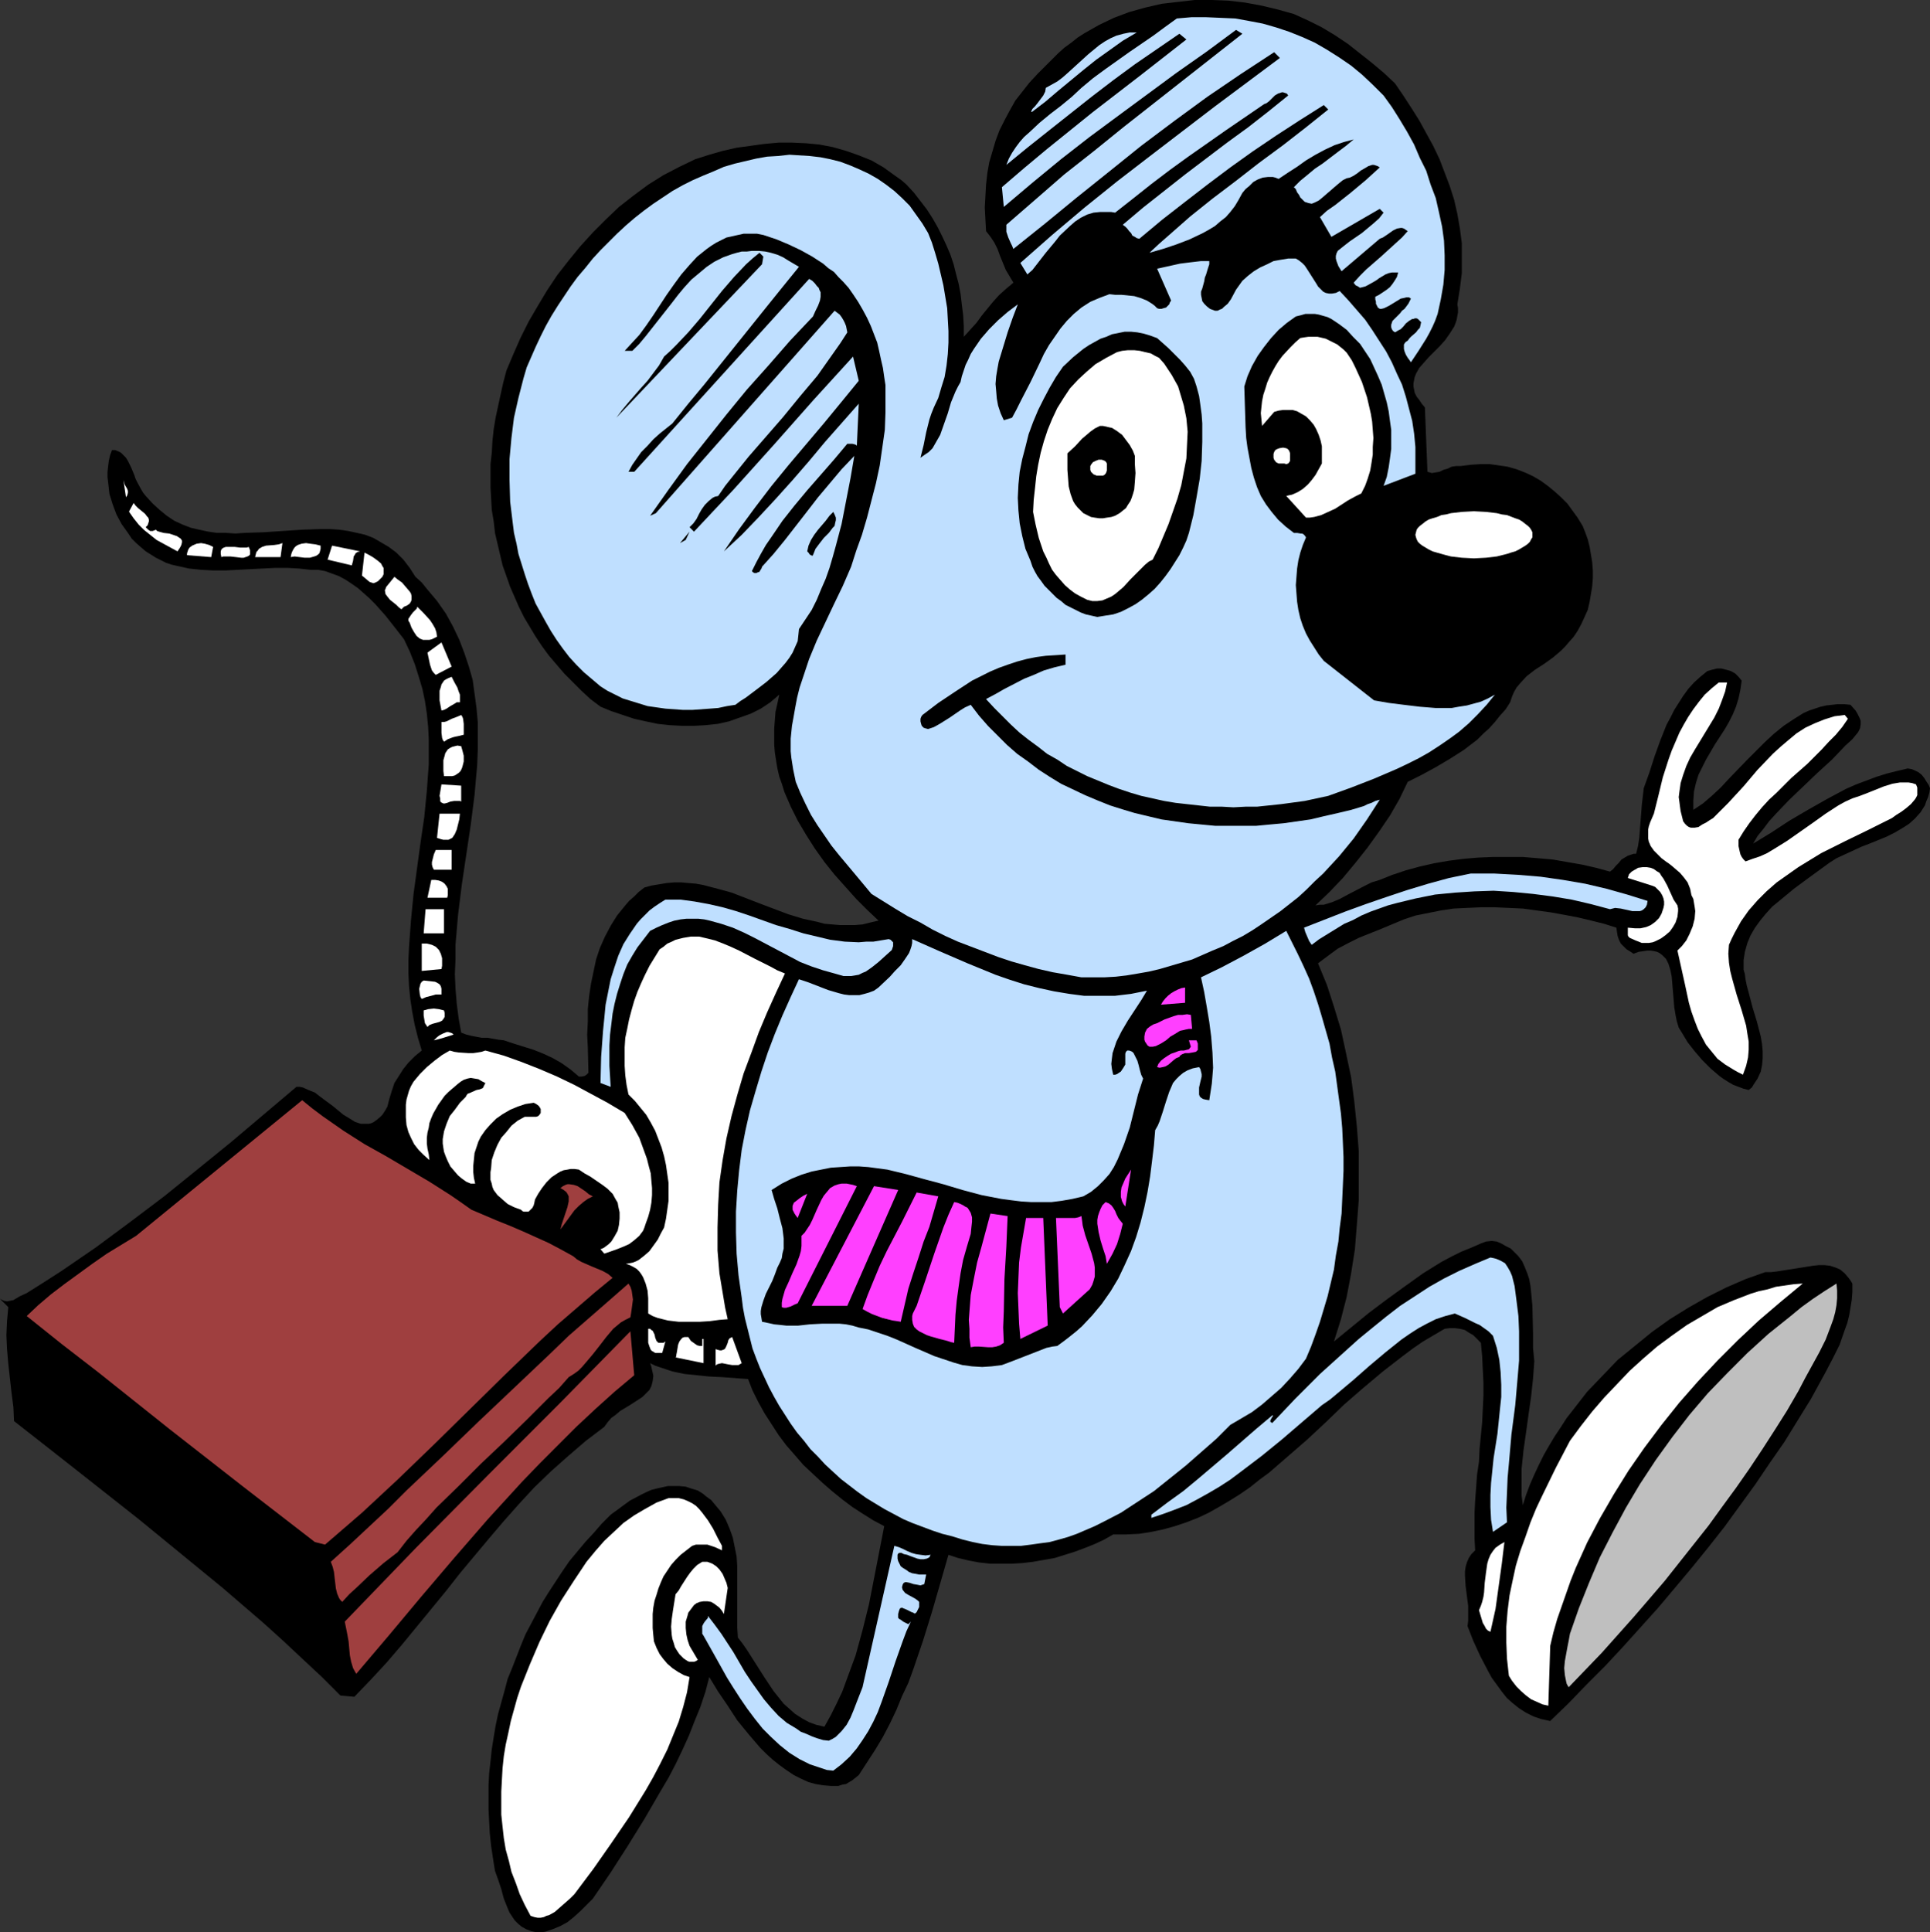 <?xml version="1.0" encoding="UTF-8" standalone="no"?>
<svg
   version="1.0"
   width="129.681mm"
   height="129.808mm"
   id="svg73"
   sodipodi:docname="Business Mouse.wmf"
   xmlns:inkscape="http://www.inkscape.org/namespaces/inkscape"
   xmlns:sodipodi="http://sodipodi.sourceforge.net/DTD/sodipodi-0.dtd"
   xmlns="http://www.w3.org/2000/svg"
   xmlns:svg="http://www.w3.org/2000/svg">
  <rect width="100%" height="100%" fill="#333333" stroke="none"/>
  <sodipodi:namedview
     id="namedview73"
     pagecolor="#ffffff"
     bordercolor="#000000"
     borderopacity="0.25"
     inkscape:showpageshadow="2"
     inkscape:pageopacity="0.0"
     inkscape:pagecheckerboard="0"
     inkscape:deskcolor="#d1d1d1"
     inkscape:document-units="mm" />
  <defs
     id="defs1">
    <pattern
       id="WMFhbasepattern"
       patternUnits="userSpaceOnUse"
       width="6"
       height="6"
       x="0"
       y="0" />
  </defs>
  <path
     style="fill:#000000;fill-opacity:1;fill-rule:evenodd;stroke:none"
     d="m 354.272,21.176 2.1,3.071 2.1,3.233 1.939,3.071 1.777,3.233 1.777,3.233 1.615,3.395 1.292,3.395 1.292,3.395 1.131,3.556 0.808,3.556 0.646,3.718 0.485,3.718 v 3.718 3.88 l -0.485,3.88 -0.646,4.041 0.162,0.97 v 1.132 l -0.162,0.808 -0.162,0.97 -0.323,0.97 -0.323,0.808 -1.131,1.778 -1.131,1.617 -1.292,1.455 -2.908,2.91 -1.292,1.455 -1.131,1.293 -0.808,1.455 -0.323,0.808 -0.162,0.808 -0.162,0.808 v 0.808 l 0.162,0.808 0.162,0.808 0.485,0.97 0.646,0.808 0.646,0.97 0.808,0.97 0.646,16.327 1.131,0.323 0.969,-0.162 0.969,-0.162 0.969,-0.485 1.131,-0.323 0.969,-0.485 1.131,-0.162 h 1.131 l 2.585,-0.323 2.423,-0.162 h 2.423 l 2.262,0.323 2.262,0.323 2.262,0.647 2.1,0.808 2.1,0.97 1.939,1.132 1.777,1.293 1.777,1.455 1.615,1.455 1.615,1.617 1.292,1.778 1.292,1.778 1.292,2.101 0.646,1.617 0.646,1.778 0.485,1.94 0.323,1.94 0.323,1.94 0.162,2.101 v 1.94 l -0.162,2.101 -0.323,1.94 -0.323,1.94 -0.485,2.101 -0.808,1.778 -0.808,1.778 -0.969,1.778 -0.969,1.455 -1.292,1.455 -0.969,1.132 -0.969,0.97 -2.1,1.778 -2.262,1.617 -2.262,1.455 -2.1,1.617 -1.777,1.94 -0.808,0.97 -0.646,1.132 -0.485,1.132 -0.485,1.455 -1.131,1.778 -1.454,1.617 -1.292,1.617 -1.454,1.617 -1.615,1.455 -1.454,1.455 -3.392,2.586 -3.554,2.263 -3.554,2.101 -3.554,1.94 -3.554,1.778 -2.1,4.365 -2.423,4.203 -2.746,4.041 -2.908,4.041 -3.069,3.88 -3.231,3.88 -3.392,3.556 -3.554,3.395 1.131,-0.162 h 0.969 l 2.1,-0.647 1.939,-0.808 2.1,-1.132 4.039,-2.101 1.939,-0.97 2.1,-0.647 3.231,-1.293 3.392,-1.132 3.554,-0.97 3.554,-0.808 3.716,-0.647 3.716,-0.485 3.716,-0.323 3.877,-0.162 h 3.877 3.716 l 3.877,0.323 3.716,0.323 3.716,0.647 3.716,0.647 3.554,0.808 3.554,0.97 0.808,-0.647 0.646,-0.808 0.808,-0.808 0.646,-0.808 0.808,-0.485 0.808,-0.485 0.969,-0.323 0.485,-0.162 h 0.646 l 0.485,-1.94 0.323,-2.101 0.323,-4.203 0.323,-4.203 0.485,-4.203 1.454,-4.041 1.292,-4.041 1.454,-4.041 1.615,-4.041 0.969,-1.778 0.969,-1.94 1.131,-1.778 1.131,-1.778 1.292,-1.778 1.454,-1.617 1.615,-1.455 1.777,-1.455 1.131,-0.323 1.292,-0.323 h 1.131 l 1.292,0.323 1.131,0.323 1.131,0.647 0.808,0.808 0.808,0.97 -0.323,2.263 -0.485,2.263 -0.646,2.101 -0.808,1.94 -0.969,1.94 -1.131,1.94 -2.423,3.718 -2.262,3.88 -0.969,1.94 -0.969,1.94 -0.646,2.101 -0.485,2.101 -0.162,2.263 v 1.132 1.293 l 2.423,-1.617 2.262,-1.94 2.262,-2.101 2.1,-2.263 4.523,-4.688 4.523,-4.526 2.262,-2.101 2.585,-2.101 2.423,-1.617 2.585,-1.617 1.454,-0.647 1.454,-0.485 1.454,-0.485 1.454,-0.323 1.454,-0.162 1.454,-0.162 h 1.615 l 1.615,0.162 1.292,1.455 0.485,0.808 0.485,0.97 0.323,0.808 v 0.97 l -0.162,0.97 -0.485,0.97 -1.454,1.778 -1.777,1.617 -3.392,3.556 -3.716,3.395 -3.554,3.395 -3.716,3.556 -3.392,3.556 -1.615,1.778 -1.454,1.94 -1.454,1.778 -1.131,1.94 4.523,-2.748 4.685,-3.071 4.685,-2.748 4.846,-2.748 4.846,-2.586 2.585,-1.132 2.585,-0.97 2.585,-0.97 2.585,-0.808 2.585,-0.647 2.746,-0.647 0.969,0.162 0.808,0.323 0.969,0.485 0.808,0.647 0.646,0.808 0.485,0.808 0.646,0.97 0.323,0.808 -0.162,1.132 -0.323,1.132 -0.485,1.132 -0.323,0.97 -1.131,1.778 -1.454,1.617 -1.454,1.293 -1.777,1.132 -1.939,1.132 -1.939,0.97 -4.362,1.778 -2.1,0.808 -2.1,0.97 -2.1,0.97 -2.1,0.97 -1.777,1.132 -1.777,1.293 -1.777,1.293 -1.777,1.293 -3.716,2.748 -3.716,3.071 -1.777,1.455 -1.615,1.778 -1.454,1.778 -1.292,1.778 -1.131,1.94 -0.808,1.94 -0.646,2.263 -0.323,2.101 v 1.132 1.293 l 0.323,1.132 0.162,1.293 0.323,1.617 0.485,1.778 0.969,3.718 1.131,3.718 0.969,3.718 0.323,1.94 0.162,1.778 v 1.778 l -0.162,1.778 -0.323,1.617 -0.808,1.778 -0.969,1.455 -0.485,0.808 -0.808,0.647 -1.292,-0.323 -1.292,-0.485 -1.292,-0.485 -1.131,-0.647 -1.292,-0.808 -1.131,-0.808 -2.262,-1.94 -2.1,-2.101 -1.939,-2.263 -1.777,-2.263 -1.454,-2.425 -0.808,-1.293 -0.485,-1.617 -0.323,-1.617 -0.323,-1.94 -0.162,-1.94 -0.162,-1.94 -0.323,-3.88 -0.323,-1.617 -0.485,-1.617 -0.646,-1.293 -0.485,-0.485 -0.485,-0.485 -0.646,-0.485 -0.646,-0.323 -0.646,-0.162 -0.969,-0.162 h -0.808 l -1.131,0.162 -1.131,0.162 -1.292,0.485 -0.969,-0.647 -0.808,-0.485 -0.808,-0.808 -0.646,-0.647 -0.485,-0.97 -0.323,-0.97 -0.162,-0.97 -0.162,-1.132 -3.069,-0.97 -3.231,-0.808 -3.392,-0.808 -3.392,-0.647 -3.554,-0.647 -3.554,-0.485 -3.554,-0.485 -3.554,-0.162 -3.554,-0.162 h -3.554 l -3.554,0.162 -3.392,0.162 -3.231,0.485 -3.231,0.647 -3.231,0.647 -2.908,0.97 -5.816,2.425 -5.654,2.263 -2.585,1.293 -2.746,1.455 -2.423,1.778 -1.292,0.97 -1.292,0.97 2.262,5.496 1.777,5.496 1.777,5.819 1.292,5.981 1.292,6.143 0.808,6.143 0.646,6.304 0.485,6.304 v 6.304 6.143 l -0.485,6.304 -0.485,6.143 -0.969,6.143 -1.131,5.981 -1.454,5.658 -1.777,5.658 8.885,-7.274 4.523,-3.395 4.685,-3.395 4.523,-3.233 4.685,-2.91 2.423,-1.293 2.585,-1.293 2.423,-0.97 2.585,-1.132 1.292,-0.485 1.454,-0.162 1.292,0.162 1.131,0.485 1.131,0.647 1.292,0.647 0.969,0.97 0.969,0.97 0.969,1.293 0.646,1.455 0.646,1.617 0.485,1.455 0.323,1.778 0.162,1.617 0.323,3.395 0.162,7.113 v 3.556 l 0.323,3.395 -0.323,4.365 -0.485,4.526 -0.646,4.526 -0.646,4.688 -0.646,4.526 -0.485,4.688 v 2.263 2.263 2.263 l 0.323,2.425 0.808,-2.586 0.969,-2.586 1.131,-2.586 1.131,-2.425 1.292,-2.586 1.292,-2.263 1.454,-2.425 1.615,-2.425 1.454,-2.263 1.777,-2.263 3.392,-4.365 3.877,-4.041 3.877,-4.041 4.362,-3.556 4.362,-3.556 4.523,-3.233 4.685,-2.91 4.846,-2.748 4.846,-2.425 4.846,-2.101 5.008,-1.778 h 1.454 l 1.454,-0.162 3.069,-0.485 3.069,-0.485 3.069,-0.485 1.454,-0.162 h 1.454 l 1.454,0.162 1.454,0.485 1.131,0.485 1.131,0.97 0.969,1.132 0.485,0.647 0.485,0.808 v 2.101 l -0.162,2.101 -0.323,1.94 -0.323,1.94 -0.485,1.94 -0.646,1.778 -1.292,3.718 -1.777,3.556 -1.777,3.395 -3.716,6.789 -3.392,5.496 -3.392,5.496 -3.716,5.335 -3.716,5.496 -3.877,5.335 -3.877,5.335 -4.2,5.335 -4.2,5.173 -4.2,5.011 -4.362,5.173 -8.885,9.861 -4.523,4.85 -4.685,4.688 -4.523,4.688 -4.685,4.526 -2.262,-0.485 -1.939,-0.647 -1.939,-0.97 -1.777,-1.132 -1.615,-1.293 -1.454,-1.293 -1.292,-1.617 -1.292,-1.778 -1.292,-1.778 -0.969,-1.778 -1.939,-3.718 -1.777,-3.88 -1.454,-3.718 0.162,-1.293 v -1.293 -2.586 l -0.646,-5.011 -0.162,-2.586 v -1.132 l 0.162,-1.132 0.323,-1.132 0.485,-1.132 0.646,-0.97 0.969,-0.97 -0.162,-3.071 v -3.071 -3.233 l 0.162,-3.233 0.485,-6.628 0.485,-3.233 0.162,-3.395 0.646,-6.628 0.323,-6.789 v -3.395 l -0.162,-3.233 -0.162,-3.395 -0.323,-3.395 -0.969,-0.97 -0.969,-0.97 -1.131,-0.647 -0.969,-0.647 -1.292,-0.323 -1.292,-0.162 h -1.292 l -1.292,0.162 -2.746,1.617 -2.746,1.617 -2.585,1.778 -2.585,1.94 -5.008,3.88 -5.008,4.203 -4.846,4.203 -4.685,4.526 -4.685,4.365 -4.846,4.203 -4.846,4.203 -2.423,1.778 -2.423,1.94 -2.585,1.778 -2.585,1.617 -2.746,1.617 -2.585,1.455 -2.746,1.293 -2.908,1.132 -2.908,0.97 -2.908,0.808 -3.069,0.647 -3.069,0.485 -3.392,0.162 h -3.231 l -2.262,1.293 -2.423,1.132 -2.423,0.97 -2.585,0.97 -2.585,0.808 -2.585,0.808 -2.746,0.485 -2.746,0.485 -2.746,0.323 -2.746,0.162 h -2.585 -2.746 l -2.908,-0.323 -2.585,-0.485 -2.746,-0.647 -2.423,-0.808 -2.1,7.274 -2.1,7.274 -2.262,7.274 -2.423,7.113 -1.292,3.556 -1.615,3.395 -1.454,3.556 -1.615,3.395 -1.777,3.395 -1.939,3.233 -2.1,3.233 -2.1,3.233 -0.808,0.647 -0.808,0.647 -0.808,0.485 -0.808,0.485 -0.969,0.162 -0.969,0.323 h -1.939 l -1.939,-0.162 -1.939,-0.323 -1.777,-0.485 -1.777,-0.808 -1.939,-0.97 -1.939,-1.293 -1.777,-1.293 -1.615,-1.293 -1.615,-1.455 -1.615,-1.617 -2.908,-3.395 -2.908,-3.556 -2.423,-3.718 -2.423,-3.556 -2.262,-3.718 -0.969,3.718 -1.292,3.88 -1.454,3.556 -1.454,3.718 -1.615,3.556 -1.777,3.718 -1.777,3.395 -2.1,3.556 -4.039,6.951 -4.2,6.789 -4.362,6.789 -4.523,6.628 -1.615,1.617 -1.454,1.455 -1.777,1.617 -1.615,1.293 -1.777,0.97 -1.939,0.808 -1.939,0.647 -1.131,0.162 h -0.969 l -1.454,-0.323 -1.292,-0.485 -1.131,-0.647 -0.808,-0.647 -0.969,-0.97 -0.646,-0.97 -0.646,-0.97 -0.485,-1.132 -0.969,-2.425 -0.646,-2.425 -0.808,-2.425 -0.808,-2.263 -0.485,-3.071 -0.485,-3.233 -0.323,-3.071 -0.162,-2.91 -0.162,-3.233 v -3.071 -3.071 l 0.162,-3.071 0.323,-2.91 0.323,-3.071 0.485,-3.071 0.485,-2.91 0.646,-3.071 0.808,-2.91 0.808,-2.91 0.808,-3.071 1.131,-2.748 1.131,-2.91 1.131,-2.91 1.131,-2.748 1.454,-2.748 2.908,-5.496 1.615,-2.586 3.392,-5.173 1.777,-2.586 4.039,-4.85 2.1,-2.263 2.1,-2.425 2.262,-2.263 2.423,-1.778 2.423,-1.778 2.746,-1.455 1.292,-0.647 1.454,-0.647 1.292,-0.323 1.454,-0.323 1.454,-0.323 h 1.454 1.454 l 1.615,0.162 1.454,0.485 1.615,0.485 1.292,0.808 0.969,0.808 1.131,0.808 0.808,0.97 1.615,1.94 1.292,2.101 0.969,2.263 0.808,2.263 0.485,2.425 0.485,2.425 0.162,2.586 v 2.586 7.759 2.586 2.586 l 0.162,2.425 1.131,1.455 1.131,1.617 2.262,3.556 2.262,3.556 2.262,3.395 1.292,1.617 1.292,1.617 1.454,1.293 1.454,1.293 1.777,1.132 1.777,0.97 1.777,0.647 2.1,0.485 1.615,-2.91 1.454,-2.91 1.454,-3.071 1.131,-3.071 1.131,-3.071 1.131,-3.071 1.777,-6.466 1.615,-6.466 1.292,-6.628 1.292,-6.628 1.292,-6.628 -2.746,-1.455 -2.585,-1.617 -2.746,-1.778 -2.585,-1.94 -2.585,-2.101 -2.423,-2.101 -2.423,-2.263 -2.423,-2.263 -2.1,-2.425 -2.262,-2.586 -1.939,-2.586 -1.777,-2.748 -1.777,-2.748 -1.615,-2.91 -1.454,-2.91 -1.131,-2.91 -6.462,-0.485 -3.392,-0.162 -3.069,-0.323 -3.231,-0.323 -3.069,-0.647 -2.908,-0.97 -1.454,-0.485 -1.292,-0.647 0.323,0.97 0.162,0.808 0.162,0.647 0.162,0.808 -0.162,1.293 -0.323,1.293 -0.485,0.97 -0.808,0.808 -0.969,0.97 -0.969,0.647 -2.262,1.455 -2.423,1.455 -1.131,0.97 -1.131,0.808 -0.969,1.132 -0.808,1.132 -4.685,3.556 -4.523,3.88 -4.362,3.88 -4.2,4.041 -3.877,4.203 -3.877,4.365 -3.716,4.365 -7.431,8.891 -3.554,4.526 -7.431,9.053 -3.716,4.526 -3.877,4.526 -4.039,4.365 -4.2,4.365 -3.554,-0.323 v 0 l -4.685,-4.688 -4.846,-4.526 -5.008,-4.688 -5.008,-4.526 -10.339,-8.891 -10.662,-8.729 -10.662,-8.729 -10.662,-8.406 -5.331,-4.203 -10.501,-8.244 -5.169,-4.041 -0.162,-3.556 -0.485,-3.718 -0.808,-7.274 -0.323,-3.718 -0.162,-3.556 0.162,-3.556 0.162,-1.778 0.162,-1.778 L 0,329.77 l 0.969,0.485 0.808,0.162 0.808,-0.162 0.808,-0.162 1.615,-0.97 1.777,-0.808 4.362,-2.748 4.523,-2.91 8.724,-5.981 8.724,-6.466 8.562,-6.466 8.4,-6.789 8.562,-6.951 16.639,-14.064 h 0.808 l 0.808,0.162 1.454,0.647 1.615,0.647 1.454,1.132 3.069,2.263 2.746,2.263 1.615,0.97 1.292,0.808 1.454,0.485 h 0.646 0.646 0.808 l 0.646,-0.162 0.646,-0.323 0.646,-0.485 0.808,-0.647 0.646,-0.647 0.646,-0.97 0.646,-1.132 0.485,-1.94 0.646,-2.101 0.646,-1.94 1.131,-1.778 1.131,-1.778 1.292,-1.617 1.615,-1.617 1.777,-1.455 -0.969,-3.233 -0.808,-3.233 -0.646,-3.395 -0.485,-3.233 -0.323,-3.233 -0.162,-3.395 v -3.233 l 0.162,-3.395 0.485,-6.628 0.646,-6.628 1.777,-13.094 0.969,-6.628 0.646,-6.628 0.485,-6.628 v -3.233 -3.233 l -0.162,-3.233 -0.323,-3.233 -0.485,-3.233 -0.646,-3.071 -0.969,-3.233 -0.969,-3.071 -1.292,-3.233 -1.454,-3.071 -2.262,-2.91 -2.423,-3.071 -2.585,-2.91 -1.454,-1.455 -1.454,-1.293 -1.454,-1.293 -1.615,-1.132 -1.454,-0.97 -1.777,-0.97 -1.777,-0.647 -1.777,-0.647 -1.777,-0.323 h -1.939 l -2.908,-0.323 -2.908,-0.162 h -3.069 l -3.231,0.162 -6.3,0.323 -3.069,0.162 h -3.231 l -3.069,-0.162 -3.069,-0.323 -2.908,-0.647 -1.454,-0.323 -1.454,-0.485 -1.292,-0.647 -1.292,-0.647 -1.292,-0.808 -1.292,-0.808 -1.131,-0.97 -1.292,-1.132 -1.131,-1.132 -0.969,-1.455 -1.615,-2.263 -1.292,-2.425 -0.969,-2.586 -0.808,-2.586 -0.323,-2.91 -0.162,-1.293 v -1.455 l 0.162,-1.455 0.162,-1.293 0.323,-1.455 0.485,-1.293 h 0.808 l 0.808,0.323 0.646,0.323 0.646,0.647 0.646,0.647 0.485,0.808 0.808,1.617 0.808,1.94 0.323,0.97 0.485,0.97 0.969,1.778 0.485,0.808 0.646,0.808 1.777,1.94 1.777,1.617 1.777,1.455 1.939,1.293 2.1,0.97 2.1,0.808 2.1,0.485 2.262,0.485 2.262,0.323 h 2.262 l 2.423,0.162 2.423,-0.162 4.846,-0.162 4.846,-0.323 4.846,-0.323 4.685,-0.162 h 2.423 l 2.262,0.162 2.262,0.323 2.262,0.485 2.1,0.485 2.1,0.808 1.939,1.132 1.939,1.132 1.939,1.455 1.777,1.778 1.615,2.101 1.454,2.263 1.615,1.455 1.292,1.617 2.585,3.071 2.262,3.233 1.777,3.233 1.615,3.395 1.292,3.395 1.131,3.395 0.969,3.395 0.485,3.556 0.485,3.556 0.323,3.556 v 3.718 3.556 l -0.162,3.88 -0.323,3.556 -0.323,3.718 -0.969,7.598 -1.131,7.598 -1.131,7.598 -0.969,7.759 -0.646,7.598 v 3.718 l -0.162,3.718 0.162,3.718 0.323,3.88 0.485,3.718 0.646,3.556 1.292,0.485 1.292,0.323 2.585,0.485 h 1.454 l 2.746,0.485 1.454,0.162 2.423,0.808 2.585,0.808 2.585,0.808 2.423,0.97 2.423,1.132 2.262,1.293 2.262,1.617 0.969,0.808 1.131,0.97 h 0.646 l 0.808,-0.162 0.485,-0.323 0.485,-0.485 -0.162,-6.466 -0.162,-3.233 0.162,-3.233 v -3.233 l 0.323,-3.233 0.485,-3.233 0.646,-3.071 0.646,-3.071 0.969,-2.91 1.292,-2.91 1.454,-2.748 1.615,-2.586 2.1,-2.586 0.969,-1.132 1.292,-1.132 1.131,-1.132 1.454,-1.132 1.777,-0.485 1.939,-0.323 1.939,-0.323 1.939,-0.162 h 1.777 l 1.777,0.162 1.939,0.162 1.777,0.323 3.716,0.97 3.554,0.97 7.108,2.748 7.27,2.748 3.716,1.132 3.716,0.808 1.777,0.485 1.939,0.162 1.939,0.162 h 1.939 1.939 l 1.939,-0.162 1.939,-0.485 2.1,-0.485 -2.908,-2.748 -2.746,-2.748 -2.746,-3.071 -2.746,-3.071 -2.585,-3.233 -2.423,-3.395 -2.262,-3.556 -2.1,-3.556 -1.777,-3.556 -1.615,-3.718 -0.646,-2.101 -0.646,-1.778 -0.485,-2.101 -0.323,-1.94 -0.323,-2.101 -0.162,-1.94 v -2.101 -2.101 l 0.162,-2.101 0.162,-2.101 0.485,-2.101 0.485,-2.263 -2.262,1.94 -2.423,1.617 -2.585,1.293 -2.746,0.97 -2.746,0.97 -2.908,0.647 -3.069,0.323 -2.908,0.162 h -3.069 l -3.069,-0.162 -3.069,-0.323 -3.069,-0.647 -2.908,-0.647 -2.908,-0.97 -2.908,-0.97 -2.746,-1.132 -2.585,-1.94 -2.262,-2.101 -2.262,-2.263 -2.1,-2.101 -1.939,-2.263 -1.939,-2.263 -1.777,-2.425 -1.615,-2.425 -1.454,-2.425 -1.454,-2.425 -1.292,-2.586 -1.131,-2.586 -1.131,-2.586 -0.969,-2.748 -0.969,-2.748 -0.646,-2.748 -0.646,-2.748 -0.646,-2.748 -0.323,-2.91 -0.485,-2.91 -0.323,-5.658 v -3.071 -2.91 l 0.323,-2.91 0.162,-2.91 0.323,-3.071 0.485,-2.91 1.292,-5.981 0.646,-2.91 0.808,-3.071 1.777,-4.203 1.777,-4.041 2.1,-4.203 2.262,-3.88 2.423,-4.041 2.585,-3.88 2.908,-3.718 2.908,-3.556 3.231,-3.556 3.231,-3.233 3.392,-3.233 3.716,-2.91 3.716,-2.748 3.877,-2.425 4.039,-2.101 4.039,-1.94 3.554,-1.132 3.392,-0.97 3.554,-0.808 3.554,-0.485 3.554,-0.485 3.554,-0.323 h 3.392 l 3.554,0.162 3.392,0.323 3.392,0.647 3.392,0.97 3.231,1.132 3.231,1.293 3.069,1.778 2.908,2.101 1.615,1.132 1.292,1.132 1.939,2.101 1.615,2.101 1.615,2.101 1.454,2.263 1.292,2.263 1.131,2.263 1.131,2.425 0.969,2.263 0.808,2.425 0.646,2.586 0.646,2.425 0.485,2.586 0.323,2.748 0.323,2.586 0.162,2.748 v 2.748 l 1.615,-1.778 1.615,-1.778 1.292,-1.778 0.646,-0.808 0.808,-0.97 1.454,-1.778 1.454,-1.617 1.777,-1.617 1.939,-1.617 -0.969,-1.617 -0.969,-1.617 -1.454,-3.556 -0.646,-1.778 -0.808,-1.617 -0.969,-1.455 -1.131,-1.455 -0.162,-2.91 -0.162,-3.071 0.162,-2.91 0.162,-2.91 0.323,-2.91 0.485,-2.748 0.808,-2.748 0.808,-2.748 0.969,-2.586 1.292,-2.586 1.292,-2.425 1.454,-2.586 1.777,-2.263 1.777,-2.263 2.1,-2.263 2.1,-2.101 1.615,-1.617 1.454,-1.455 1.615,-1.455 1.777,-1.293 1.615,-1.293 1.777,-1.132 3.716,-2.101 3.716,-1.778 3.877,-1.455 4.039,-1.132 4.2,-0.97 4.2,-0.485 L 303.385,0 h 4.362 l 4.2,0.162 4.2,0.485 4.362,0.808 4.039,0.97 4.039,1.132 3.554,1.617 3.554,1.778 3.231,1.94 3.392,2.263 3.069,2.425 3.069,2.425 3.069,2.586 z"
     id="path1" />
  <path
     style="fill:#bfdfff;fill-opacity:1;fill-rule:evenodd;stroke:none"
     d="m 351.364,24.248 2.1,2.91 1.939,3.071 1.939,3.233 1.777,3.233 1.454,3.395 1.615,3.233 1.131,3.556 1.292,3.395 0.808,3.556 0.808,3.718 0.485,3.556 0.162,3.718 v 3.718 l -0.323,3.718 -0.646,3.718 -0.808,3.718 -0.646,1.778 -0.646,1.455 -0.808,1.617 -0.808,1.455 -1.939,3.071 -1.939,2.91 -0.323,-0.485 -0.485,-0.647 -0.485,-0.808 -0.323,-0.808 -0.162,-0.647 v -0.808 -0.323 l 0.323,-0.485 0.162,-0.162 0.485,-0.323 0.485,-0.647 0.485,-0.485 1.131,-0.97 0.485,-0.647 0.485,-0.485 0.162,-0.647 0.162,-0.808 -0.485,-0.485 -0.323,-0.323 -0.323,-0.162 h -0.485 l -0.323,0.162 h -0.323 l -0.808,0.485 -0.808,0.647 -0.646,0.808 -0.646,0.647 -0.646,0.323 -0.808,0.485 -0.485,-0.323 -0.323,-0.485 -0.162,-0.485 v -0.647 l 0.162,-0.485 0.162,-0.485 0.323,-0.323 0.323,-0.323 1.292,-1.293 0.485,-0.647 0.646,-0.485 0.969,-1.293 0.323,-0.647 0.323,-0.647 -0.485,-0.323 h -0.646 l -0.646,0.162 -0.808,0.162 -2.908,1.778 -0.646,0.323 -0.646,0.323 -0.646,0.162 h -0.485 l -0.485,-0.323 -0.323,-0.647 -0.162,-0.323 v -0.485 l -0.162,-0.647 v -0.647 l 0.969,-0.485 0.969,-0.647 0.969,-0.647 0.808,-0.647 0.646,-0.808 0.646,-0.97 0.485,-0.808 0.323,-1.132 h -0.808 -0.808 l -0.808,0.162 -0.808,0.323 -1.615,0.97 -0.646,0.485 -0.808,0.485 -1.454,0.808 -0.646,0.323 -0.646,0.162 -0.646,0.162 -0.485,-0.323 -0.646,-0.323 -0.485,-0.647 1.615,-1.778 1.615,-1.617 3.716,-3.233 3.554,-3.233 1.777,-1.617 1.454,-1.617 -0.485,-0.323 -0.485,-0.323 -0.485,-0.162 h -0.323 l -0.969,0.162 -0.969,0.485 -1.615,1.132 -0.969,0.647 -0.808,0.323 -9.693,8.244 -0.808,-1.293 -0.485,-1.293 -0.162,-0.647 v -0.647 l 0.162,-0.647 0.323,-0.647 1.615,-1.293 1.454,-1.132 3.069,-2.101 2.908,-2.425 1.454,-1.293 1.131,-1.455 -0.969,-0.97 -12.278,7.113 -2.908,-5.011 1.777,-1.617 2.1,-1.455 3.877,-3.071 3.877,-3.233 1.777,-1.617 1.777,-1.617 -0.485,-0.323 -0.485,-0.162 -0.485,-0.162 H 348.456 l -0.969,0.323 -0.808,0.485 -1.131,0.647 -0.808,0.647 -0.969,0.647 -0.969,0.485 -0.808,0.162 -0.969,0.485 -0.808,0.647 -0.969,0.808 -3.554,3.071 -0.808,0.647 -0.969,0.485 -0.808,0.323 -0.808,-0.162 -0.969,-0.323 -0.323,-0.323 -0.323,-0.323 -0.485,-0.485 -0.323,-0.647 -0.485,-0.647 -0.323,-0.808 -0.485,-0.485 1.615,-1.617 1.777,-1.455 1.939,-1.617 1.939,-1.293 4.039,-3.071 1.939,-1.455 1.939,-1.617 -2.423,0.647 -2.423,0.808 -2.423,1.132 -2.423,1.293 -2.423,1.455 -2.262,1.617 -2.262,1.455 -2.423,1.617 -0.808,-0.323 -0.646,-0.162 h -0.646 -0.646 l -1.292,0.162 -1.292,0.485 -1.131,0.647 -0.969,0.97 -0.969,0.808 -0.808,0.97 -0.969,1.778 -0.969,1.617 -1.131,1.455 -1.131,1.293 -1.454,1.132 -1.292,1.132 -1.615,0.97 -1.454,0.808 -3.392,1.617 -3.392,1.293 -3.392,1.132 -3.392,0.97 2.423,-2.263 2.585,-2.263 5.331,-4.688 5.654,-4.526 5.977,-4.526 5.816,-4.526 6.139,-4.526 5.816,-4.526 5.654,-4.526 -1.131,-1.132 -6.139,3.88 -5.977,3.88 -5.977,4.041 -5.654,4.041 -5.816,4.365 -5.654,4.365 -5.816,4.526 -5.816,4.85 -0.646,-0.162 -0.485,-0.323 -0.646,-0.323 -0.323,-0.647 -0.485,-0.485 -0.485,-0.647 -0.485,-0.485 -0.646,-0.485 5.169,-4.365 5.331,-4.203 5.331,-4.203 5.331,-4.041 5.331,-4.041 5.331,-3.88 5.169,-4.041 5.008,-4.041 -0.323,-0.485 -0.485,-0.162 -0.485,-0.162 h -0.323 l -0.969,0.323 -0.808,0.485 -0.808,0.808 -0.646,0.647 -0.646,0.485 -0.323,0.162 h -0.162 l -9.693,6.628 -9.693,6.789 -4.685,3.395 -4.685,3.556 -4.685,3.718 -4.523,3.556 -0.969,-0.162 h -0.969 -1.939 l -1.615,0.162 -1.615,0.485 -1.615,0.808 -1.454,0.97 -1.292,1.132 -2.585,2.425 -1.131,1.455 -2.423,2.91 -1.131,1.455 -1.131,1.455 -1.131,1.455 -1.292,1.132 -1.777,-2.91 v 0 l 8.077,-7.113 8.239,-6.951 8.239,-6.628 8.4,-6.466 8.239,-6.304 8.239,-6.304 16.478,-12.286 -1.454,-1.455 -4.2,2.748 -4.2,2.748 -8.562,5.819 -8.4,6.143 -8.4,6.304 -8.239,6.628 -8.077,6.466 -8.077,6.628 -8.077,6.466 -0.323,-0.808 -0.323,-0.647 -0.646,-1.455 -0.485,-1.455 v -0.808 -0.97 l 7.27,-6.304 7.431,-6.466 7.593,-5.981 7.593,-6.143 15.024,-11.801 15.024,-11.801 -1.615,-0.97 -7.431,5.496 -7.593,5.335 -14.701,10.831 -7.431,5.496 -7.27,5.658 -7.27,5.981 -7.27,6.143 -0.485,-5.011 5.654,-4.85 5.816,-4.85 11.631,-9.376 11.954,-9.214 11.793,-9.214 -1.777,-1.455 -5.654,3.88 -5.654,3.88 -5.493,4.041 -5.493,4.203 -10.824,8.568 -5.493,4.365 -5.331,4.365 0.646,-1.617 0.808,-1.455 0.969,-1.455 0.969,-1.293 1.131,-1.293 1.292,-1.132 2.585,-2.425 2.746,-2.263 2.746,-2.101 2.746,-2.263 2.423,-2.263 2.908,-2.425 3.069,-2.263 6.139,-4.365 6.139,-4.203 3.069,-2.263 2.908,-2.101 3.716,-0.323 h 3.716 l 3.716,0.162 3.716,0.162 3.554,0.647 3.392,0.647 3.392,0.97 3.392,1.132 3.231,1.293 3.231,1.455 3.069,1.778 3.069,1.94 3.069,2.101 2.746,2.263 2.746,2.586 z"
     id="path2" />
  <path
     style="fill:#bfdfff;fill-opacity:1;fill-rule:evenodd;stroke:none"
     d="m 288.684,8.244 -3.554,2.101 -3.392,2.425 -3.392,2.425 -3.231,2.586 -6.462,5.335 -3.231,2.748 -3.392,2.586 -0.162,-0.162 0.162,-0.323 0.162,-0.323 0.646,-0.647 0.646,-0.808 1.454,-1.94 0.485,-0.97 0.162,-0.97 1.454,-0.808 1.454,-0.808 1.292,-0.97 1.292,-1.132 5.331,-4.85 2.746,-2.263 1.454,-0.97 1.454,-0.808 1.454,-0.647 1.777,-0.485 1.615,-0.323 z"
     id="path3" />
  <path
     style="fill:#bfdfff;fill-opacity:1;fill-rule:evenodd;stroke:none"
     d="m 235.696,59.165 0.969,2.425 0.808,2.586 0.808,2.748 0.646,2.748 0.646,2.748 0.485,2.91 0.485,2.91 0.162,2.91 0.162,2.91 v 2.91 l -0.162,2.91 -0.323,2.91 -0.485,2.91 -0.808,2.586 -0.808,2.748 -1.131,2.425 -0.646,1.617 -0.485,1.455 -0.808,3.233 -0.323,1.617 -0.323,1.617 -0.808,3.233 1.131,-0.808 0.969,-0.647 0.969,-0.97 0.646,-1.132 0.646,-1.132 0.646,-1.132 0.969,-2.748 0.969,-2.748 0.808,-2.748 1.131,-2.748 0.646,-1.293 0.646,-1.132 0.323,-1.455 0.485,-1.455 0.485,-1.455 0.646,-1.293 0.646,-1.455 0.808,-1.293 1.777,-2.586 2.1,-2.425 2.262,-2.263 2.423,-2.101 2.585,-1.94 -1.292,3.395 -1.292,3.718 -1.131,3.718 -1.131,3.718 -0.323,1.778 -0.323,1.94 -0.162,1.94 0.162,1.778 0.162,1.94 0.323,1.778 0.646,1.94 0.808,1.778 2.1,-0.647 1.131,-2.101 1.131,-2.263 2.423,-4.688 2.262,-4.688 1.131,-2.425 1.292,-2.263 1.454,-2.101 1.454,-2.101 1.615,-1.94 1.777,-1.778 1.939,-1.617 2.262,-1.455 2.262,-0.97 1.292,-0.485 1.292,-0.485 1.454,0.162 h 1.615 l 1.615,0.162 1.615,0.162 1.615,0.485 1.615,0.647 1.292,0.808 0.646,0.485 0.646,0.647 0.485,0.162 h 0.646 l 0.485,-0.162 0.646,-0.162 0.323,-0.323 0.485,-0.485 0.162,-0.485 0.323,-0.485 -3.554,-8.083 2.908,-0.647 2.908,-0.647 2.585,-0.323 2.746,-0.323 h 2.1 v 0.808 l -0.323,0.97 -0.485,1.617 -0.323,0.808 -0.162,0.97 -0.485,1.778 -0.323,0.808 v 0.808 l 0.162,0.808 0.162,0.808 0.485,0.647 0.646,0.647 0.808,0.647 1.292,0.485 h 0.646 l 0.646,-0.323 0.485,-0.162 0.485,-0.485 0.969,-0.808 0.808,-1.132 1.292,-2.425 0.808,-1.132 0.808,-1.132 1.454,-1.293 1.454,-1.132 1.615,-0.97 1.777,-0.808 1.615,-0.808 1.777,-0.323 1.939,-0.323 h 1.939 l 0.808,0.485 0.808,0.647 0.646,0.647 0.646,0.97 1.131,1.778 1.131,1.778 0.485,0.808 0.646,0.647 0.646,0.647 0.646,0.323 0.808,0.162 h 0.808 l 0.969,-0.162 0.969,-0.485 2.262,2.425 2.1,2.425 2.1,2.425 1.777,2.586 1.777,2.748 1.777,2.748 1.454,2.748 1.292,2.91 1.292,2.748 0.969,3.071 0.808,3.071 0.808,3.071 0.485,3.233 0.323,3.395 v 3.233 3.556 l -8.077,3.071 0.808,-2.263 0.485,-2.425 0.323,-2.263 0.323,-2.425 v -2.425 -2.425 l -0.323,-2.263 -0.323,-2.425 -0.485,-2.263 -0.646,-2.263 -0.646,-2.263 -0.969,-2.263 -0.969,-2.101 -0.969,-2.101 -1.292,-1.94 -1.292,-1.94 -1.777,-1.778 -1.615,-1.778 -1.939,-1.455 -0.969,-0.647 -0.969,-0.647 -0.969,-0.485 -1.131,-0.323 -1.131,-0.323 -0.969,-0.162 h -1.292 -1.131 l -1.131,0.323 -1.292,0.323 -2.262,1.617 -2.1,1.778 -1.939,2.101 -1.777,2.263 -1.615,2.263 -1.454,2.586 -1.131,2.586 -0.808,2.586 0.162,5.173 0.162,5.173 0.162,2.748 0.323,2.425 0.485,2.586 0.485,2.586 0.646,2.425 0.808,2.425 0.969,2.263 1.292,2.101 1.454,1.94 1.615,1.94 1.939,1.778 2.1,1.617 h 0.808 l 0.969,0.162 h 0.323 l 0.323,0.162 0.323,0.323 0.323,0.485 -0.808,1.94 -0.646,1.94 -0.485,1.94 -0.323,2.101 -0.162,2.101 -0.162,2.101 0.162,2.101 0.162,2.101 0.323,2.101 0.485,2.101 0.646,1.94 0.808,1.94 0.969,1.778 1.131,1.778 1.131,1.778 1.292,1.617 12.762,10.022 3.716,0.647 3.877,0.485 4.039,0.485 4.039,0.323 h 1.939 2.1 l 1.777,-0.323 2.1,-0.323 1.777,-0.485 1.777,-0.485 1.777,-0.808 1.777,-0.97 -2.1,2.586 -2.262,2.425 -2.262,2.263 -2.423,2.101 -2.423,1.778 -2.585,1.778 -2.746,1.778 -2.585,1.455 -2.908,1.455 -2.746,1.293 -5.654,2.425 -5.816,2.263 -5.816,2.101 -5.977,1.293 -5.977,0.808 -6.139,0.647 h -2.908 l -3.069,0.162 -2.908,-0.162 h -3.069 l -2.908,-0.323 -2.908,-0.323 -2.908,-0.323 -2.908,-0.485 -2.908,-0.647 -2.908,-0.647 -2.746,-0.808 -2.908,-0.97 -2.585,-0.97 -2.746,-1.132 -2.746,-1.132 -2.585,-1.293 -2.585,-1.293 -2.423,-1.617 -2.585,-1.455 -2.262,-1.778 -2.423,-1.778 -2.262,-1.778 -2.262,-2.101 -2.1,-2.101 -2.1,-2.101 -2.1,-2.263 2.423,-1.293 2.262,-1.293 5.008,-2.586 2.423,-0.97 2.585,-1.132 2.746,-0.808 2.746,-0.647 v -2.586 l -2.423,0.162 -2.585,0.162 -2.423,0.323 -2.423,0.485 -2.423,0.647 -2.423,0.808 -2.262,0.808 -2.262,0.97 -2.262,1.132 -2.262,1.132 -4.2,2.748 -4.362,2.91 -4.039,3.071 -0.323,0.485 -0.162,0.485 v 0.647 l 0.162,0.647 0.162,0.485 0.485,0.485 0.485,0.162 0.646,0.162 1.454,-0.485 1.454,-0.808 2.585,-1.617 2.585,-1.778 1.292,-0.808 1.454,-0.647 2.1,2.748 2.262,2.586 2.423,2.425 2.423,2.425 2.585,2.263 2.746,1.94 2.746,2.101 2.746,1.778 2.908,1.778 3.069,1.455 3.069,1.455 3.069,1.293 3.231,1.293 3.069,0.97 3.231,0.97 3.392,0.808 3.392,0.808 3.392,0.485 3.392,0.485 3.392,0.323 3.392,0.323 h 3.554 3.392 3.554 l 3.392,-0.323 3.554,-0.323 3.392,-0.485 3.392,-0.485 3.392,-0.808 3.554,-0.808 3.392,-0.808 3.231,-0.97 0.969,-0.485 0.969,-0.323 0.969,-0.485 1.131,-0.323 -3.231,5.011 -3.392,4.85 -3.716,4.526 -4.039,4.365 -2.1,1.94 -2.1,2.101 -2.1,1.94 -2.262,1.778 -2.262,1.778 -4.685,3.233 -2.423,1.617 -2.423,1.455 -2.585,1.293 -2.423,1.293 -2.746,1.132 -2.585,1.132 -2.585,1.132 -2.746,0.808 -2.746,0.808 -2.746,0.808 -2.746,0.647 -2.746,0.485 -2.908,0.485 -2.746,0.323 -2.908,0.162 h -2.908 -2.908 l -3.554,-0.647 -3.716,-0.647 -3.554,-0.808 -3.554,-0.97 -3.392,-0.97 -3.392,-1.132 -3.392,-1.293 -3.392,-1.293 -3.392,-1.293 -3.231,-1.455 -3.231,-1.617 -3.069,-1.778 -3.231,-1.617 -3.231,-1.94 -5.977,-3.718 -4.039,-4.85 -4.2,-5.011 -1.939,-2.425 -1.777,-2.586 -1.777,-2.586 -1.615,-2.586 -1.454,-2.91 -1.292,-2.748 -1.131,-2.748 -0.646,-3.071 -0.485,-3.071 -0.162,-1.617 v -1.617 -1.617 l 0.162,-1.617 0.162,-1.617 0.323,-1.778 0.485,-2.748 0.485,-2.586 0.646,-2.586 0.808,-2.425 1.615,-4.85 1.939,-4.688 4.362,-9.214 2.262,-4.688 2.1,-4.85 1.292,-4.041 1.454,-4.041 1.292,-4.365 1.131,-4.365 1.131,-4.365 0.969,-4.526 0.646,-4.526 0.646,-4.526 0.162,-4.526 v -4.526 -2.263 l -0.323,-2.101 -0.323,-2.263 -0.485,-2.101 -0.485,-2.263 -0.485,-2.101 -0.808,-2.101 -0.808,-2.101 -0.969,-2.101 -1.131,-2.101 -1.131,-1.94 -1.292,-1.94 -1.131,-1.617 -1.292,-1.455 -1.292,-1.293 -1.131,-1.293 -1.454,-0.97 -1.292,-1.132 -2.746,-1.778 -2.908,-1.617 -3.069,-1.455 -3.069,-1.293 -3.392,-1.132 -1.615,-0.323 h -1.777 -1.615 l -1.454,0.323 -1.454,0.323 -1.454,0.323 -1.292,0.647 -1.292,0.647 -1.292,0.808 -1.131,0.808 -2.423,1.94 -1.939,2.101 -2.1,2.425 -1.777,2.425 -1.939,2.748 -3.392,5.173 -1.777,2.586 -1.777,2.425 -1.939,2.101 -1.777,1.94 h 1.939 l 1.777,-1.778 1.615,-1.94 6.623,-8.406 1.615,-2.101 1.615,-1.94 1.777,-1.94 1.939,-1.617 1.939,-1.617 1.939,-1.293 2.262,-1.132 2.262,-0.808 1.131,-0.323 1.292,-0.323 h 1.292 l 1.292,-0.162 h 1.777 l 1.615,0.162 1.454,0.323 1.615,0.485 1.454,0.647 1.292,0.808 2.746,1.617 -4.2,5.173 -4.039,5.011 -7.916,9.861 -7.916,9.861 -4.039,4.85 -4.039,5.011 -1.615,1.293 -1.615,1.293 -1.615,1.455 -1.454,1.617 -1.615,1.617 -1.131,1.617 -1.131,1.617 -0.969,1.778 h 1.454 l 44.425,-48.981 0.808,0.485 0.646,0.647 0.485,0.647 0.485,0.485 0.162,0.485 0.323,0.647 v 1.132 l -0.162,0.97 -0.485,1.293 -0.646,1.293 -0.646,1.455 -5.816,6.143 -5.493,6.304 -5.493,6.143 -5.169,6.304 -5.008,6.304 -5.008,6.304 -4.685,6.466 -4.685,6.628 1.454,-0.647 45.395,-51.405 0.646,0.485 0.646,0.485 0.485,0.647 0.485,0.808 0.323,0.647 0.323,0.808 0.323,1.617 -1.777,2.748 -1.939,2.748 -1.939,2.748 -1.939,2.748 -4.362,5.173 -4.362,5.335 -4.362,5.011 -4.362,5.011 -4.039,5.011 -1.939,2.425 -1.777,2.586 -0.808,0.162 -0.646,0.323 -0.969,0.808 -0.969,0.97 -0.808,1.132 -0.646,1.132 -0.646,1.293 -0.808,1.132 -0.969,0.97 1.131,1.132 5.008,-5.335 5.169,-5.496 10.177,-11.316 5.008,-5.658 5.008,-5.658 5.008,-5.496 5.008,-5.496 1.454,6.143 -4.362,5.335 -4.523,5.496 -8.885,10.507 -4.362,5.335 -4.2,5.496 -4.039,5.496 -3.877,5.658 4.523,-4.203 4.2,-4.365 4.362,-4.688 4.362,-4.85 4.2,-4.85 4.039,-4.85 8.562,-9.699 -0.485,10.669 -0.162,-0.162 -0.323,-0.162 -0.646,-0.162 h -0.646 -0.646 l -3.392,4.041 -3.392,3.88 -3.392,3.88 -3.231,3.88 -3.069,3.88 -2.746,4.041 -1.454,2.101 -1.292,2.263 -1.131,2.101 -1.131,2.263 0.323,0.323 0.323,0.162 h 0.485 l 0.323,-0.162 0.485,-0.162 0.162,-0.323 0.323,-0.485 0.162,-0.485 2.908,-3.233 2.908,-3.556 5.654,-7.274 2.746,-3.556 5.977,-7.113 3.231,-3.395 -0.969,5.658 -1.131,5.819 -1.131,5.819 -1.454,5.496 -0.808,2.91 -0.808,2.748 -0.969,2.748 -1.131,2.586 -1.131,2.748 -1.292,2.586 -1.615,2.425 -1.615,2.425 -0.162,1.617 -0.162,1.455 -0.646,1.455 -0.646,1.455 -0.808,1.293 -0.969,1.293 -1.131,1.293 -1.131,1.293 -2.585,2.263 -2.746,2.101 -2.585,1.94 -1.292,0.808 -1.292,0.97 -2.1,0.323 -2.262,0.485 -2.1,0.162 -2.262,0.162 -2.262,0.162 h -2.262 l -2.262,-0.162 -2.262,-0.162 -2.262,-0.323 -2.262,-0.323 -2.1,-0.647 -2.1,-0.647 -2.1,-0.647 -1.939,-0.97 -1.939,-0.97 -1.777,-1.132 -2.1,-1.778 -2.1,-1.778 -1.939,-1.94 -1.777,-1.94 -1.615,-2.101 -1.615,-2.263 -1.454,-2.263 -1.292,-2.263 -2.585,-4.688 -0.969,-2.425 -0.969,-2.586 -0.808,-2.425 -0.808,-2.586 -0.808,-2.586 -0.485,-2.586 -0.646,-2.748 -0.323,-2.586 -0.646,-5.335 -0.162,-5.496 v -5.335 l 0.485,-5.335 0.646,-5.173 1.131,-5.011 1.292,-5.011 0.808,-2.748 2.262,-5.173 1.292,-2.748 1.292,-2.586 1.454,-2.586 1.615,-2.586 3.231,-4.85 1.777,-2.425 1.939,-2.263 1.939,-2.425 1.939,-2.101 2.1,-2.101 2.1,-2.101 2.262,-2.101 2.262,-1.94 2.262,-1.778 2.423,-1.778 2.423,-1.617 2.423,-1.617 2.585,-1.455 2.585,-1.293 2.585,-1.132 2.746,-1.132 2.585,-1.132 2.746,-0.808 2.746,-0.647 2.746,-0.647 2.746,-0.485 2.746,-0.162 2.908,-0.323 2.585,0.162 2.585,0.162 2.746,0.323 2.423,0.485 2.585,0.647 2.585,0.97 2.262,0.97 2.423,1.132 2.262,1.293 2.1,1.455 2.1,1.617 1.939,1.778 1.939,1.94 1.615,2.263 1.615,2.263 z"
     id="path4" />
  <path
     style="fill:#000000;fill-opacity:1;fill-rule:evenodd;stroke:none"
     d="m 193.856,65.146 -0.323,1.94 -9.37,9.861 -9.37,9.861 -9.208,9.699 -9.047,9.537 1.454,-1.94 1.615,-1.94 3.231,-3.718 1.615,-1.778 1.454,-1.94 1.454,-1.94 1.292,-2.263 1.615,-1.455 1.454,-1.455 3.069,-3.233 2.908,-3.395 5.654,-7.113 3.069,-3.556 3.069,-3.233 1.615,-1.455 1.777,-1.455 z"
     id="path5" />
  <path
     style="fill:#000000;fill-opacity:1;fill-rule:evenodd;stroke:none"
     d="m 303.869,98.123 0.646,2.425 0.323,2.263 0.323,2.425 0.162,2.263 v 2.425 2.263 l -0.162,4.85 -0.485,4.526 -0.808,4.688 -0.808,4.526 -1.131,4.526 -0.646,1.94 -0.808,1.778 -0.969,1.94 -1.131,1.778 -1.131,1.778 -1.292,1.778 -1.292,1.617 -1.454,1.617 -1.454,1.293 -1.777,1.455 -1.615,1.132 -1.777,0.97 -1.939,0.97 -1.939,0.647 -2.1,0.323 -1.939,0.323 -1.454,-0.323 -1.454,-0.323 -1.292,-0.485 -1.292,-0.647 -1.292,-0.647 -1.292,-0.647 -1.131,-0.97 -1.131,-0.808 -2.1,-2.101 -0.969,-0.97 -0.808,-1.132 -0.969,-1.293 -0.646,-1.132 -0.646,-1.293 -0.485,-1.455 -1.292,-3.071 -0.808,-3.233 -0.646,-3.233 -0.323,-3.233 -0.162,-3.233 0.162,-3.395 0.323,-3.233 0.646,-3.233 0.808,-3.071 0.808,-3.233 1.131,-3.071 1.292,-3.071 1.454,-2.91 1.454,-2.748 1.615,-2.748 1.777,-2.586 2.585,-2.425 2.585,-2.101 1.454,-0.97 1.454,-0.808 1.454,-0.808 1.454,-0.485 1.454,-0.647 1.615,-0.323 1.615,-0.323 h 1.615 l 1.615,0.162 1.615,0.323 1.615,0.485 1.777,0.647 1.454,1.293 1.454,1.293 1.454,1.455 1.454,1.455 1.292,1.455 1.292,1.617 0.969,1.778 z"
     id="path6" />
  <path
     style="fill:#ffffff;fill-opacity:1;fill-rule:evenodd;stroke:none"
     d="m 344.256,93.435 0.808,1.778 0.808,1.778 0.646,1.94 0.646,1.94 0.485,2.101 0.485,2.101 0.323,1.94 0.162,2.101 0.162,2.101 -0.162,2.263 v 1.94 l -0.323,2.101 -0.323,1.94 -0.646,2.101 -0.646,1.778 -0.969,1.94 -1.615,0.808 -1.777,0.97 -3.231,2.101 -1.777,0.808 -1.777,0.808 -1.777,0.485 -1.131,0.162 h -0.969 l -5.008,-5.496 0.646,-0.162 0.808,-0.162 1.454,-0.647 1.292,-0.808 1.292,-1.132 0.969,-1.132 0.969,-1.293 0.808,-1.455 0.808,-1.455 v -1.455 -1.455 -1.455 l -0.323,-1.455 -0.485,-1.455 -0.646,-1.455 -0.646,-1.132 -0.969,-1.132 -0.969,-0.97 -1.131,-0.647 -1.131,-0.647 -1.131,-0.323 h -1.131 -1.292 l -1.131,0.162 -1.131,0.323 -3.069,3.556 -0.162,-1.617 -0.162,-1.617 0.162,-1.617 0.162,-1.455 0.323,-1.617 0.485,-1.455 0.485,-1.617 0.646,-1.455 0.646,-1.293 0.808,-1.455 0.808,-1.293 0.969,-1.293 2.1,-2.263 1.131,-1.132 1.292,-1.132 0.969,-0.162 1.131,-0.162 h 1.131 1.131 l 2.1,0.485 0.969,0.485 0.969,0.485 0.969,0.485 0.808,0.647 0.808,0.647 0.808,0.808 0.646,0.97 0.646,0.97 0.485,0.97 z"
     id="path7" />
  <path
     style="fill:#ffffff;fill-opacity:1;fill-rule:evenodd;stroke:none"
     d="m 294.338,90.848 1.292,1.455 0.969,1.455 0.969,1.455 0.808,1.455 0.808,1.455 0.485,1.617 0.969,3.233 0.323,1.617 0.323,1.617 0.323,3.395 -0.162,3.395 -0.162,3.395 -0.646,3.395 -0.646,3.395 -0.969,3.395 -1.131,3.233 -1.131,3.233 -1.292,3.071 -1.292,3.071 -1.454,2.91 -0.969,0.485 -0.969,0.808 -1.777,1.778 -1.939,1.94 -1.777,1.94 -1.131,0.97 -0.969,0.808 -0.969,0.647 -1.131,0.485 -1.131,0.485 -1.292,0.162 h -1.292 l -1.292,-0.323 -1.615,-0.808 -1.454,-0.808 -1.292,-0.97 -1.292,-1.132 -1.131,-1.293 -1.131,-1.293 -0.969,-1.293 -0.808,-1.617 -0.646,-1.455 -0.808,-1.617 -1.131,-3.395 -0.808,-3.395 -0.646,-3.233 0.162,-3.071 0.323,-2.91 0.323,-3.071 0.485,-2.91 0.646,-3.071 0.808,-2.91 0.969,-2.91 1.131,-2.748 1.292,-2.748 1.615,-2.586 1.615,-2.425 2.1,-2.263 2.1,-1.94 2.262,-1.94 2.746,-1.617 2.746,-1.455 1.292,-0.323 1.454,-0.162 h 1.615 l 1.454,0.162 1.292,0.323 1.454,0.323 1.131,0.647 z"
     id="path8" />
  <path
     style="fill:#000000;fill-opacity:1;fill-rule:evenodd;stroke:none"
     d="m 288.199,115.743 v 2.101 l 0.162,2.263 -0.162,2.263 -0.162,1.94 -0.323,1.132 -0.323,0.97 -0.323,0.808 -0.646,0.97 -0.485,0.808 -0.808,0.647 -0.808,0.647 -1.131,0.647 -0.969,0.323 -1.131,0.162 -0.969,0.162 h -0.969 l -1.131,-0.162 -0.969,-0.162 -0.969,-0.485 -0.969,-0.485 -0.808,-0.808 -0.646,-0.647 -0.646,-0.808 -0.485,-0.808 -0.646,-1.778 -0.485,-1.94 -0.162,-2.101 -0.162,-2.101 v -4.203 l 1.939,-1.778 1.777,-1.94 0.969,-0.808 1.131,-0.97 1.131,-0.808 1.292,-0.647 h 0.808 l 0.808,0.162 0.646,0.162 0.808,0.162 1.292,0.808 1.292,0.97 0.969,1.293 0.969,1.293 0.808,1.455 z"
     id="path9" />
  <path
     style="fill:#ffffff;fill-opacity:1;fill-rule:evenodd;stroke:none"
     d="m 327.616,115.096 v 0.97 0.97 l -0.323,0.485 -0.162,0.162 -0.485,0.162 -0.485,-0.162 h -0.808 -0.646 l -0.646,-0.323 -0.485,-0.647 -0.162,-0.485 v -0.485 -0.485 l 0.162,-0.485 0.162,-0.323 0.323,-0.323 0.808,-0.323 0.969,-0.162 0.808,0.162 0.323,0.162 0.323,0.323 0.162,0.323 z"
     id="path10" />
  <path
     style="fill:#ffffff;fill-opacity:1;fill-rule:evenodd;stroke:none"
     d="m 281.091,117.683 v 0.97 0.808 l -0.162,0.485 -0.162,0.323 -0.323,0.323 -0.323,0.162 h -0.808 -0.808 l -0.808,-0.323 -0.323,-0.323 -0.323,-0.323 -0.162,-0.485 v -0.485 -0.485 l 0.162,-0.323 0.485,-0.647 0.646,-0.323 0.808,-0.323 h 0.808 l 0.808,0.323 0.323,0.323 z"
     id="path11" />
  <path
     style="fill:#ffffff;fill-opacity:1;fill-rule:evenodd;stroke:none"
     d="m 31.986,126.25 -0.646,-4.365 0.323,1.132 0.646,1.132 0.162,0.485 v 0.485 l -0.162,0.647 z"
     id="path12" />
  <path
     style="fill:#000000;fill-opacity:1;fill-rule:evenodd;stroke:none"
     d="m 398.374,134.494 0.485,1.455 0.485,1.617 0.323,1.455 0.323,1.617 0.323,1.617 0.162,1.617 v 1.617 1.617 l -0.323,1.617 -0.162,1.617 -0.323,1.617 -0.485,1.455 -0.485,1.617 -0.808,1.293 -0.808,1.455 -0.969,1.293 -2.262,2.425 -2.585,2.263 -2.585,1.94 -2.746,1.94 -2.746,1.617 -2.908,1.617 -2.908,1.293 -3.069,0.97 -3.069,0.97 -3.231,0.485 -3.069,0.485 h -3.392 -3.231 l -3.231,-0.485 -3.392,-0.647 -3.392,-1.132 -2.1,-1.617 -2.262,-1.778 -2.1,-1.94 -1.939,-1.94 -1.939,-2.263 -1.454,-2.263 -1.454,-2.425 -0.485,-1.132 -0.485,-1.293 -0.323,-2.91 -0.162,-2.91 0.162,-2.91 0.485,-2.748 0.162,-1.293 0.485,-1.455 0.485,-1.293 0.646,-1.132 0.646,-1.293 0.646,-1.132 0.969,-1.132 0.969,-0.97 0.323,-0.808 0.646,-0.485 0.646,-0.485 0.485,-0.323 1.615,-0.647 1.615,-0.485 1.615,-0.647 1.454,-0.647 1.454,-0.808 0.646,-0.485 0.646,-0.808 2.746,-0.97 2.908,-1.132 3.069,-0.97 3.392,-0.97 3.231,-0.808 3.554,-0.647 3.392,-0.323 3.392,-0.162 h 3.231 l 1.777,0.162 1.615,0.323 1.615,0.323 1.454,0.485 1.615,0.485 1.454,0.647 1.454,0.808 1.292,0.808 1.292,1.132 1.131,1.132 1.292,1.293 1.131,1.293 0.969,1.617 z"
     id="path13" />
  <path
     style="fill:#ffffff;fill-opacity:1;fill-rule:evenodd;stroke:none"
     d="m 36.994,133.848 0.646,0.647 0.485,0.323 h 0.646 l 0.808,-0.323 0.323,0.323 0.485,0.162 1.131,0.323 1.454,0.162 1.454,0.485 0.485,0.162 0.485,0.323 0.485,0.323 0.323,0.485 v 0.485 l -0.162,0.647 -0.323,0.647 -0.646,0.97 -3.554,-1.94 -1.777,-0.97 -1.615,-1.293 -1.615,-1.293 -1.292,-1.293 -1.292,-1.617 -1.131,-1.617 v -0.162 l 1.131,-2.101 0.485,0.647 0.646,0.647 0.808,0.647 0.969,0.808 0.485,0.647 0.323,0.323 0.162,0.485 v 0.485 l -0.162,0.485 -0.162,0.485 z"
     id="path14" />
  <path
     style="fill:#000000;fill-opacity:1;fill-rule:evenodd;stroke:none"
     d="m 206.457,140.961 -0.162,0.162 -0.323,-0.162 -0.323,-0.162 -0.323,-0.485 -0.323,-0.323 0.323,-1.455 0.646,-1.455 0.808,-1.293 0.969,-1.293 1.939,-2.263 0.969,-1.293 0.969,-0.97 0.323,0.647 0.323,0.808 v 0.647 l -0.162,0.647 -0.162,0.808 -0.485,0.485 -0.969,1.293 -1.292,1.293 -1.131,1.455 -0.969,1.293 -0.323,0.808 z"
     id="path15" />
  <path
     style="fill:#000000;fill-opacity:1;fill-rule:evenodd;stroke:none"
     d="m 172.693,137.889 2.423,-2.91 -0.969,2.101 z"
     id="path16" />
  <path
     style="fill:#ffffff;fill-opacity:1;fill-rule:evenodd;stroke:none"
     d="m 54.118,138.859 -0.485,2.586 -6.139,-0.485 v -0.485 l 0.162,-0.485 0.162,-0.485 0.323,-0.485 0.646,-0.485 1.131,-0.485 1.131,-0.162 0.969,0.162 1.131,0.323 z"
     id="path17" />
  <path
     style="fill:#ffffff;fill-opacity:1;fill-rule:evenodd;stroke:none"
     d="m 71.242,141.446 h -6.462 l 0.162,-0.647 0.162,-0.647 0.323,-0.323 0.323,-0.485 0.808,-0.485 0.969,-0.323 2.1,-0.162 1.131,-0.162 0.969,-0.323 z"
     id="path18" />
  <path
     style="fill:#ffffff;fill-opacity:1;fill-rule:evenodd;stroke:none"
     d="m 81.419,138.536 v 0.808 l -0.162,0.647 -0.162,0.485 -0.323,0.323 -0.485,0.323 -0.485,0.162 -1.131,0.323 h -1.292 l -1.292,-0.162 -1.292,-0.162 -0.969,0.162 0.162,-0.808 0.162,-0.485 0.323,-0.647 0.323,-0.485 0.323,-0.323 0.485,-0.323 0.969,-0.323 1.131,-0.162 1.131,0.162 1.292,0.162 z"
     id="path19" />
  <path
     style="fill:#ffffff;fill-opacity:1;fill-rule:evenodd;stroke:none"
     d="m 91.435,139.991 -0.646,0.162 -0.485,0.323 -0.162,0.323 -0.323,0.485 -0.162,1.132 -0.323,1.132 -6.139,-1.455 1.131,-3.556 z"
     id="path20" />
  <path
     style="fill:#ffffff;fill-opacity:1;fill-rule:evenodd;stroke:none"
     d="m 63.165,138.859 0.323,0.808 v 0.647 0.485 l -0.323,0.323 -0.323,0.162 -0.485,0.162 -0.485,0.162 h -0.646 l -1.292,-0.162 -1.454,-0.162 h -1.292 -0.485 l -0.485,0.162 -0.162,-0.808 v -0.647 l 0.162,-0.485 0.323,-0.323 0.323,-0.162 0.485,-0.162 h 0.969 1.292 l 1.292,0.162 h 1.131 0.646 z"
     id="path21" />
  <path
     style="fill:#ffffff;fill-opacity:1;fill-rule:evenodd;stroke:none"
     d="m 95.959,147.588 -0.646,0.323 -0.485,0.162 -0.485,-0.162 -0.485,-0.162 -0.969,-0.808 -0.969,-0.808 0.646,-5.819 0.969,0.485 1.131,0.647 1.131,0.808 0.969,0.808 0.323,0.647 0.323,0.485 v 0.485 0.485 0.647 l -0.323,0.647 -0.485,0.485 z"
     id="path22" />
  <path
     style="fill:#ffffff;fill-opacity:1;fill-rule:evenodd;stroke:none"
     d="m 102.582,154.054 -0.646,0.647 -0.646,-0.485 -0.646,-0.647 -1.615,-1.293 -0.646,-0.808 -0.485,-0.647 -0.162,-0.97 0.162,-0.323 0.162,-0.485 2.1,-2.586 0.808,0.647 1.131,0.808 0.969,1.132 0.969,1.132 0.323,0.485 0.162,0.647 v 0.485 0.485 l -0.162,0.485 -0.323,0.485 -0.646,0.485 z"
     id="path23" />
  <path
     style="fill:#ffffff;fill-opacity:1;fill-rule:evenodd;stroke:none"
     d="m 110.983,161.652 -0.646,0.323 -0.646,0.323 -0.646,0.162 h -0.646 -0.485 -0.485 l -0.808,-0.323 -0.808,-0.647 -0.646,-0.97 -0.646,-1.132 -0.485,-1.293 -0.323,-0.485 v -0.485 l 0.323,-0.485 0.323,-0.485 0.485,-0.647 0.969,-0.97 0.162,-0.485 1.615,1.617 1.615,1.778 0.646,0.97 0.646,1.132 0.323,0.97 z"
     id="path24" />
  <path
     style="fill:#ffffff;fill-opacity:1;fill-rule:evenodd;stroke:none"
     d="m 110.659,171.351 -0.485,-0.485 -0.485,-0.647 -0.485,-1.455 -0.646,-3.071 3.554,-2.586 2.585,6.143 z"
     id="path25" />
  <path
     style="fill:#ffffff;fill-opacity:1;fill-rule:evenodd;stroke:none"
     d="m 116.798,178.302 h -0.808 l -0.485,0.323 -1.131,0.647 -0.969,0.647 -0.646,0.323 -0.646,0.162 -0.485,-2.586 v -1.132 -1.293 l 0.323,-0.97 0.162,-0.647 0.323,-0.485 0.323,-0.485 0.485,-0.323 0.646,-0.323 0.808,-0.323 0.646,1.293 0.808,1.455 0.323,0.97 0.323,0.808 v 0.97 z"
     id="path26" />
  <path
     style="fill:#ffffff;fill-opacity:1;fill-rule:evenodd;stroke:none"
     d="m 438.599,173.291 -0.485,2.263 -0.808,2.263 -0.808,2.101 -1.131,2.263 -5.008,8.244 -1.131,1.94 -0.969,2.101 -0.808,2.263 -0.646,2.101 -0.323,2.263 -0.162,1.293 0.162,1.132 0.162,1.293 0.162,1.132 0.323,1.293 0.323,1.293 0.485,0.647 0.485,0.485 0.485,0.323 0.485,0.162 h 0.485 0.485 l 0.969,-0.162 0.969,-0.647 0.969,-0.485 0.969,-0.647 0.808,-0.485 1.939,-1.94 1.939,-1.94 3.877,-4.203 3.554,-4.203 3.877,-4.041 1.939,-1.778 2.1,-1.778 1.939,-1.617 2.262,-1.455 2.423,-1.132 2.423,-0.97 2.585,-0.808 1.292,-0.162 1.292,-0.162 0.808,0.97 -1.454,2.101 -1.615,1.94 -1.777,1.778 -1.777,1.94 -3.716,3.718 -4.039,3.556 -3.716,3.718 -1.939,1.778 -1.777,1.94 -1.615,1.94 -1.615,2.101 -1.454,2.101 -1.292,2.101 v 1.617 l 0.323,1.455 0.162,0.647 0.323,0.647 0.485,0.647 0.485,0.485 1.777,-0.647 1.939,-0.647 1.777,-0.808 1.615,-0.97 3.392,-2.101 3.231,-2.263 3.231,-2.263 3.392,-2.425 3.231,-2.101 1.777,-0.97 1.777,-0.808 1.939,-0.647 2.1,-0.808 4.039,-1.617 2.1,-0.647 1.939,-0.323 h 1.131 0.969 l 0.969,0.162 0.969,0.323 0.323,0.808 v 0.647 0.647 0.647 l -0.323,0.647 -0.323,0.485 -0.969,1.132 -1.131,0.97 -1.292,0.97 -1.292,0.808 -1.131,0.808 -2.908,1.455 -2.908,1.455 -5.977,2.91 -6.139,3.071 -2.908,1.778 -2.908,1.778 -2.746,1.94 -2.746,1.94 -2.585,2.263 -2.262,2.263 -2.262,2.586 -1.939,2.748 -1.615,2.91 -0.808,1.617 -0.646,1.455 -0.162,2.263 0.162,2.263 0.323,2.101 0.485,1.94 1.131,4.041 1.292,4.041 1.131,3.88 0.323,2.101 0.323,1.94 v 2.101 l -0.162,1.94 -0.485,2.101 -0.808,2.263 -1.292,-0.647 -1.131,-0.647 -2.1,-1.293 -1.939,-1.455 -1.454,-1.778 -1.454,-1.778 -1.131,-2.101 -0.969,-1.94 -0.808,-2.101 -0.808,-2.263 -0.646,-2.263 -0.969,-4.526 -0.969,-4.365 -0.969,-4.365 1.131,-1.132 1.131,-1.455 0.808,-1.617 0.808,-1.94 0.485,-1.94 0.162,-1.94 -0.162,-1.132 -0.162,-0.97 -0.162,-0.97 -0.485,-0.97 -0.162,-0.808 -0.162,-0.808 -0.646,-1.617 -0.969,-1.293 -0.969,-1.132 -1.131,-0.97 -1.131,-0.97 -0.646,-0.485 -0.485,-0.323 -1.292,-0.97 -0.969,-0.97 -0.969,-0.97 -0.808,-1.132 -0.485,-1.132 -0.162,-0.808 v -0.647 -0.808 -0.808 l 0.162,-0.808 0.323,-0.97 0.485,-1.132 0.485,-1.132 1.131,-4.526 1.131,-4.688 1.454,-4.526 0.808,-2.263 0.969,-2.263 0.969,-2.263 1.131,-2.101 1.131,-1.94 1.292,-1.94 1.454,-1.94 1.454,-1.778 1.777,-1.617 1.777,-1.455 z"
     id="path27" />
  <path
     style="fill:#ffffff;fill-opacity:1;fill-rule:evenodd;stroke:none"
     d="m 117.121,181.535 0.323,0.485 0.162,0.485 0.162,1.293 v 1.455 1.293 l -1.292,0.323 -0.808,0.162 -0.646,0.162 -1.292,0.485 -0.485,0.323 -0.485,0.323 -0.323,-0.485 -0.162,-0.485 -0.162,-1.293 v -1.455 -1.293 h 0.646 l 0.646,-0.162 1.292,-0.647 1.292,-0.485 z"
     id="path28" />
  <path
     style="fill:#ffffff;fill-opacity:1;fill-rule:evenodd;stroke:none"
     d="m 113.244,197.054 h -0.485 l -0.162,-1.293 v -1.293 -1.455 l 0.323,-1.132 0.162,-0.647 0.323,-0.485 0.323,-0.485 0.485,-0.323 0.646,-0.323 0.646,-0.162 0.646,-0.162 0.969,0.162 0.323,1.132 0.323,1.293 v 1.455 l -0.323,1.293 -0.162,0.485 -0.323,0.647 -0.485,0.485 -0.485,0.323 -0.485,0.323 -0.646,0.162 h -0.808 z"
     id="path29" />
  <path
     style="fill:#ffffff;fill-opacity:1;fill-rule:evenodd;stroke:none"
     d="m 117.121,203.52 -0.323,-0.162 h -0.485 -0.969 l -0.969,0.162 -0.808,0.323 -0.646,0.162 h -0.323 l -0.323,-0.162 -0.323,-0.162 -0.162,-0.323 v -0.647 l -0.162,-0.647 0.485,-2.91 5.008,0.323 z"
     id="path30" />
  <path
     style="fill:#ffffff;fill-opacity:1;fill-rule:evenodd;stroke:none"
     d="m 116.798,206.591 -0.162,1.455 -0.323,1.293 -0.323,1.293 -0.485,1.132 -0.646,0.97 -0.969,0.485 h -0.646 -0.646 l -0.646,-0.162 -0.969,-0.323 0.646,-6.143 z"
     id="path31" />
  <path
     style="fill:#ffffff;fill-opacity:1;fill-rule:evenodd;stroke:none"
     d="m 114.698,220.817 h -4.523 l -0.323,-0.647 -0.162,-0.647 v -0.647 l 0.162,-0.647 0.162,-0.647 0.162,-0.647 0.485,-1.132 h 4.039 z"
     id="path32" />
  <path
     style="fill:#ffffff;fill-opacity:1;fill-rule:evenodd;stroke:none"
     d="m 425.998,229.869 0.162,0.808 v 0.647 l -0.162,1.455 -0.485,1.455 -0.646,1.132 -0.808,1.132 -1.131,0.97 -1.131,0.808 -1.292,0.647 -0.808,0.323 -0.969,0.162 h -0.808 -0.969 l -0.808,-0.323 -0.808,-0.323 -1.454,-0.647 -0.323,-0.323 -0.162,-0.323 v -0.647 -0.323 -0.97 l 1.777,0.162 h 1.454 l 1.454,-0.323 1.131,-0.485 1.131,-0.808 0.969,-0.97 0.646,-1.132 0.485,-1.455 0.162,-0.808 v -0.808 l -0.162,-0.808 -0.323,-0.808 -0.485,-0.808 -0.646,-0.647 -0.646,-0.647 -0.808,-0.323 -6.139,-1.94 0.162,-0.485 0.162,-0.485 0.323,-0.323 0.323,-0.323 0.808,-0.485 0.323,-0.162 0.485,-0.323 1.131,-0.162 h 1.131 l 0.969,0.162 0.808,0.323 0.646,0.485 0.808,0.485 0.485,0.808 0.485,0.647 0.969,1.778 0.808,1.778 0.808,1.778 z"
     id="path33" />
  <path
     style="fill:#bfdfff;fill-opacity:1;fill-rule:evenodd;stroke:none"
     d="m 418.406,228.738 -0.162,0.97 -0.323,0.647 -0.485,0.485 -0.485,0.323 -0.485,0.162 h -0.646 -1.292 l -1.454,-0.323 -1.454,-0.323 -1.454,-0.162 -0.646,0.162 -0.646,0.162 -4.846,-1.293 -4.846,-1.132 -4.846,-0.808 -5.008,-0.647 -5.008,-0.485 -5.008,-0.323 -4.846,0.162 -5.008,0.323 -5.008,0.485 -4.846,0.97 -4.685,1.132 -2.423,0.647 -2.262,0.808 -2.262,0.808 -2.262,0.97 -2.1,1.132 -2.262,0.97 -2.1,1.293 -2.1,1.293 -2.1,1.293 -1.939,1.455 -0.646,-0.97 -0.485,-1.132 -0.485,-1.132 -0.323,-1.132 10.339,-4.041 5.331,-1.94 5.169,-1.778 5.331,-1.778 5.331,-1.617 5.331,-1.455 5.493,-1.132 h 3.069 2.908 l 5.977,0.323 5.816,0.485 5.654,0.808 5.654,0.97 5.493,1.293 5.169,1.455 z"
     id="path34" />
  <path
     style="fill:#ffffff;fill-opacity:1;fill-rule:evenodd;stroke:none"
     d="m 113.567,227.929 h -5.008 l 0.969,-4.526 h 0.969 l 0.969,0.162 0.808,0.323 0.646,0.485 0.485,0.647 0.323,0.647 v 0.97 0.647 z"
     id="path35" />
  <path
     style="fill:#bfdfff;fill-opacity:1;fill-rule:evenodd;stroke:none"
     d="m 225.681,238.437 0.485,0.162 0.323,0.323 0.323,0.323 v 0.485 0.485 l -0.162,0.485 -0.162,0.485 -0.162,0.162 -3.231,2.91 -1.615,1.293 -1.615,1.132 -0.808,0.323 -0.969,0.485 -0.969,0.162 -0.969,0.162 h -0.969 -0.969 l -1.131,-0.323 -1.131,-0.323 -2.908,-0.808 -2.908,-0.97 -2.908,-1.132 -2.746,-1.455 -5.816,-3.071 -2.746,-1.455 -2.908,-1.455 -2.908,-1.293 -2.908,-0.97 -2.908,-0.808 -1.454,-0.323 -1.454,-0.162 h -1.454 -1.615 l -1.454,0.162 -1.615,0.323 -1.454,0.485 -1.615,0.647 -1.454,0.647 -1.615,0.808 -1.615,2.101 -1.615,2.101 -1.292,2.101 -1.292,2.263 -0.969,2.425 -0.808,2.425 -0.808,2.586 -0.646,2.586 -0.485,2.425 -0.323,2.748 -0.323,2.586 -0.162,2.748 v 5.173 l 0.323,5.335 -2.585,-0.97 0.162,-6.628 0.485,-6.628 0.323,-3.233 0.323,-3.395 0.646,-3.233 0.646,-3.233 0.969,-3.071 0.969,-2.91 1.292,-2.91 1.615,-2.586 1.777,-2.586 0.969,-1.132 1.131,-1.132 1.131,-1.132 1.292,-0.97 1.454,-0.97 1.292,-0.808 h 3.877 l 3.554,0.485 3.554,0.647 3.554,0.808 3.392,0.97 3.392,1.132 6.785,2.425 3.392,0.97 3.554,1.132 3.392,0.808 3.392,0.808 3.716,0.485 3.554,0.162 1.939,-0.162 h 1.777 l 1.939,-0.323 z"
     id="path36" />
  <path
     style="fill:#ffffff;fill-opacity:1;fill-rule:evenodd;stroke:none"
     d="m 112.76,236.982 h -5.169 l 0.485,-6.143 h 4.685 z"
     id="path37" />
  <path
     style="fill:#bfdfff;fill-opacity:1;fill-rule:evenodd;stroke:none"
     d="m 331.655,344.965 -1.939,2.586 -2.1,2.425 -2.262,2.425 -2.423,2.101 -2.423,2.101 -2.585,1.94 -2.746,1.617 -2.746,1.617 -3.554,3.556 -3.877,3.395 -3.877,3.395 -4.039,3.233 -4.039,3.233 -4.2,2.748 -4.2,2.748 -4.362,2.263 -2.262,1.132 -2.262,0.97 -2.262,0.97 -2.262,0.808 -2.262,0.647 -2.423,0.647 -2.423,0.323 -2.262,0.323 -2.585,0.323 h -2.262 -2.585 l -2.423,-0.162 -2.585,-0.323 -2.423,-0.485 -2.585,-0.647 -2.585,-0.808 -2.585,-0.647 -2.423,-0.808 -2.585,-0.97 -2.585,-0.97 -2.262,-0.97 -2.423,-1.293 -2.423,-1.293 -4.523,-2.748 -2.262,-1.617 -2.1,-1.617 -2.1,-1.617 -1.939,-1.778 -2.1,-1.94 -1.777,-1.94 -1.939,-1.94 -1.615,-2.101 -1.777,-2.101 -1.615,-2.263 -1.454,-2.263 -1.454,-2.263 -1.292,-2.263 -1.292,-2.425 -1.131,-2.425 -1.131,-2.425 -0.969,-2.425 -0.969,-2.586 -0.646,-2.586 -0.646,-2.586 -0.646,-2.586 -0.485,-2.586 -0.323,-2.586 -0.808,-5.658 -0.485,-5.496 -0.162,-5.335 v -5.335 l 0.323,-5.335 0.485,-5.173 0.646,-5.173 0.969,-5.011 1.131,-5.011 1.454,-5.011 1.454,-4.85 1.615,-4.85 1.777,-4.688 1.939,-4.688 2.1,-4.688 2.1,-4.526 2.423,0.808 5.008,1.94 2.746,0.808 1.292,0.323 1.292,0.162 h 1.292 1.292 l 1.292,-0.323 1.131,-0.323 1.292,-0.485 1.131,-0.808 2.908,-2.748 1.292,-1.455 1.454,-1.455 1.131,-1.617 0.969,-1.455 0.323,-0.808 0.323,-0.97 0.162,-0.808 v -0.97 l 6.947,3.071 7.108,3.071 3.554,1.455 3.554,1.455 3.716,1.293 3.554,1.132 3.877,0.97 3.716,0.808 3.877,0.647 3.716,0.485 h 3.877 4.039 l 4.039,-0.485 4.039,-0.808 -1.454,2.425 -3.392,5.173 -1.615,2.748 -1.292,2.586 -0.485,1.455 -0.485,1.455 -0.162,1.293 -0.162,1.455 0.162,1.293 0.323,1.455 h 0.485 l 0.485,-0.162 0.485,-0.323 0.485,-0.323 0.646,-0.97 0.485,-0.808 v -0.323 -0.323 -0.485 -1.617 l 0.162,-0.485 0.323,-0.323 h 0.485 l 0.485,0.162 0.323,0.162 0.323,0.323 0.485,0.97 0.485,0.97 0.323,1.132 0.323,1.293 0.323,1.132 0.485,0.97 -1.292,4.041 -2.1,8.406 -1.454,4.203 -0.808,1.94 -0.808,1.94 -0.969,1.94 -1.131,1.778 -1.454,1.617 -1.454,1.455 -1.777,1.455 -1.939,1.132 -2.746,0.647 -2.746,0.485 -2.585,0.323 h -2.585 -2.585 l -2.585,-0.162 -2.585,-0.323 -2.423,-0.323 -5.008,-0.97 -4.846,-1.293 -4.846,-1.455 -4.846,-1.293 -4.685,-1.293 -4.685,-1.132 -2.423,-0.323 -2.423,-0.323 -2.262,-0.162 h -2.423 l -2.423,0.162 -2.423,0.162 -2.423,0.485 -2.423,0.485 -2.585,0.808 -2.423,0.97 -2.585,1.293 -2.585,1.617 0.646,2.263 0.808,2.425 0.646,2.586 0.646,2.425 0.323,2.586 v 1.293 1.293 l -0.323,1.293 -0.162,1.132 -0.485,1.132 -0.646,1.293 -0.646,1.778 -0.646,1.617 -1.615,3.233 -0.646,1.778 -0.485,1.617 -0.162,0.97 v 0.808 l 0.162,0.97 0.162,0.97 1.615,0.323 1.454,0.323 1.615,0.162 1.454,0.162 h 3.069 l 2.908,-0.323 3.069,-0.162 h 3.069 1.454 l 1.615,0.162 1.615,0.323 1.615,0.485 2.423,0.485 2.423,0.808 2.423,0.808 2.423,0.97 4.685,2.101 4.846,2.101 2.423,0.808 2.423,0.808 2.262,0.647 2.423,0.323 2.585,0.162 2.423,-0.162 2.585,-0.323 1.292,-0.485 1.292,-0.485 2.908,-1.132 2.908,-1.132 2.908,-1.132 1.454,-0.323 1.292,-0.162 1.777,-1.293 1.454,-1.132 1.615,-1.293 1.454,-1.293 2.585,-2.748 2.423,-2.91 2.262,-3.233 1.939,-3.233 1.615,-3.395 1.615,-3.556 1.292,-3.556 1.131,-3.718 0.969,-3.88 0.808,-3.88 0.646,-3.88 0.485,-3.88 0.485,-4.041 0.323,-3.88 0.646,-1.132 0.485,-1.132 0.808,-2.425 0.808,-2.586 0.808,-2.425 0.485,-1.132 0.485,-1.132 0.808,-0.97 0.808,-0.808 0.969,-0.808 1.131,-0.647 1.292,-0.485 1.615,-0.323 0.323,0.485 0.162,0.647 0.162,0.647 v 0.647 l -0.323,1.293 -0.323,1.455 v 1.132 0.647 l 0.162,0.485 0.323,0.323 0.485,0.323 0.646,0.162 0.969,0.162 0.323,-2.101 0.323,-2.101 0.162,-1.94 0.162,-2.101 -0.162,-3.88 -0.323,-4.041 -0.485,-3.718 -0.646,-3.88 -0.646,-3.718 -0.808,-3.718 5.331,-2.586 5.493,-2.91 5.493,-3.071 5.331,-3.233 1.454,2.91 1.454,2.91 1.454,3.071 1.454,3.233 1.131,3.071 1.131,3.395 0.969,3.233 0.969,3.395 0.969,3.395 0.646,3.556 0.808,3.556 0.485,3.556 0.485,3.556 0.485,3.556 0.323,3.718 0.162,3.556 0.162,3.718 v 3.556 l -0.162,3.718 -0.162,3.556 -0.162,3.556 -0.485,3.718 -0.323,3.395 -0.646,3.556 -0.485,3.556 -0.808,3.395 -0.808,3.395 -0.969,3.233 -0.969,3.233 -1.131,3.233 -1.131,3.071 z"
     id="path38" />
  <path
     style="fill:#ffffff;fill-opacity:1;fill-rule:evenodd;stroke:none"
     d="m 199.348,247.166 -2.262,4.85 -2.262,5.011 -2.1,5.011 -1.939,5.335 -1.939,5.173 -1.615,5.496 -1.454,5.335 -1.292,5.658 -0.969,5.496 -0.808,5.658 -0.323,5.658 -0.162,5.819 v 5.819 l 0.485,5.819 0.485,2.91 0.485,2.91 0.485,2.91 0.646,2.91 -2.1,0.162 -2.423,0.323 -2.585,0.162 h -2.585 -2.746 l -2.746,-0.323 -1.292,-0.323 -1.292,-0.323 -1.292,-0.485 -1.131,-0.647 v -1.94 -1.94 l -0.162,-1.94 -0.485,-1.778 -0.323,-0.808 -0.323,-0.808 -0.485,-0.808 -0.485,-0.647 -0.646,-0.647 -0.808,-0.485 -0.969,-0.485 -0.969,-0.323 0.969,-0.162 0.808,-0.162 0.808,-0.323 0.646,-0.323 1.454,-1.132 1.292,-1.132 2.1,-2.91 0.808,-1.617 0.808,-1.455 0.485,-2.263 0.323,-2.263 0.323,-2.263 v -2.263 -2.263 l -0.323,-2.263 -0.323,-2.263 -0.485,-2.263 -0.646,-2.263 -0.808,-2.101 -0.808,-2.101 -1.131,-2.101 -1.131,-1.94 -1.454,-1.778 -1.454,-1.778 -1.615,-1.617 -0.485,-2.425 -0.323,-2.425 -0.162,-2.425 v -2.263 -2.425 l 0.162,-2.425 0.485,-2.263 0.485,-2.425 0.646,-2.425 0.646,-2.263 0.808,-2.263 0.969,-2.263 0.969,-2.101 1.131,-2.263 1.292,-2.101 1.292,-2.101 0.969,-0.647 0.969,-0.808 1.131,-0.485 0.969,-0.485 1.939,-0.485 1.939,-0.323 h 2.1 l 2.1,0.485 1.939,0.485 2.1,0.808 1.939,0.808 2.1,0.97 4.039,2.101 3.877,1.94 1.777,0.97 z"
     id="path39" />
  <path
     style="fill:#ffffff;fill-opacity:1;fill-rule:evenodd;stroke:none"
     d="m 112.113,246.034 -5.008,0.485 v -6.951 h 1.292 l 1.292,0.323 0.969,0.485 0.808,0.808 0.485,0.97 0.323,1.132 v 1.293 0.647 z"
     id="path40" />
  <path
     style="fill:#ffffff;fill-opacity:1;fill-rule:evenodd;stroke:none"
     d="m 112.113,251.046 v 1.455 h -0.646 -0.808 l -1.131,0.323 -0.646,0.162 -0.646,0.162 -1.131,0.485 -0.323,-0.485 -0.162,-0.647 -0.162,-1.455 0.162,-0.647 0.162,-0.647 0.323,-0.485 0.485,-0.323 1.454,0.162 1.454,0.162 0.646,0.323 0.485,0.323 0.323,0.485 z"
     id="path41" />
  <path
     style="fill:#ff3fff;fill-opacity:1;fill-rule:evenodd;stroke:none"
     d="m 300.961,254.602 -6.139,0.485 0.485,-0.808 0.646,-0.808 0.646,-0.647 0.808,-0.647 0.808,-0.485 0.969,-0.485 0.808,-0.323 0.969,-0.162 z"
     id="path42" />
  <path
     style="fill:#ffffff;fill-opacity:1;fill-rule:evenodd;stroke:none"
     d="m 112.76,256.542 0.162,0.647 v 0.485 0.485 l -0.162,0.323 -0.485,0.647 -0.646,0.323 -1.777,0.485 -0.808,0.323 -0.485,0.485 -0.646,-0.97 -0.162,-0.97 -0.162,-0.97 v -1.293 l 1.131,-0.323 1.454,-0.162 1.292,0.162 z"
     id="path43" />
  <path
     style="fill:#ff3fff;fill-opacity:1;fill-rule:evenodd;stroke:none"
     d="m 302.415,257.673 0.323,3.556 h -0.808 l -0.808,0.162 -0.646,0.162 -0.808,0.162 -1.292,0.808 -1.131,0.647 -1.131,0.97 -1.292,0.808 -1.292,0.647 -0.808,0.162 h -0.808 l -0.485,-0.323 -0.323,-0.485 -0.323,-0.485 -0.162,-0.485 v -0.808 l 0.162,-0.97 0.485,-0.97 0.808,-0.647 0.808,-0.485 0.969,-0.323 1.939,-0.97 2.262,-0.808 1.131,-0.323 h 1.131 l 1.131,-0.162 z"
     id="path44" />
  <path
     style="fill:#ffffff;fill-opacity:1;fill-rule:evenodd;stroke:none"
     d="m 115.183,262.685 -2.585,0.808 -1.131,0.323 -1.292,0.323 v 0.162 -0.162 l 0.162,-0.162 0.162,-0.162 0.485,-0.485 0.646,-0.485 0.969,-0.485 0.808,-0.323 h 0.485 l 0.485,0.162 0.485,0.162 z"
     id="path45" />
  <path
     style="fill:#ff3fff;fill-opacity:1;fill-rule:evenodd;stroke:none"
     d="m 303.869,264.139 0.323,0.808 v 0.647 0.485 0.485 l -0.162,0.162 -0.323,0.323 -0.808,0.162 -0.969,0.162 h -0.969 l -0.808,0.323 -0.485,0.323 -0.162,0.323 -0.808,0.323 -0.646,0.485 -1.292,1.132 -0.808,0.485 -0.646,0.162 -0.808,0.162 -0.646,-0.162 0.323,-0.808 0.646,-0.808 0.808,-0.647 0.969,-0.647 0.808,-0.485 0.969,-0.323 0.808,-0.323 0.646,-0.162 h 0.808 l 0.646,-0.162 0.646,-0.162 0.485,-0.647 -0.485,-1.617 z"
     id="path46" />
  <path
     style="fill:#ffffff;fill-opacity:1;fill-rule:evenodd;stroke:none"
     d="m 123.26,266.726 4.685,1.293 4.523,1.617 4.523,1.778 4.523,1.94 4.362,2.101 4.2,2.263 4.2,2.263 4.362,2.586 1.939,3.071 1.777,3.233 0.646,1.778 0.646,1.778 0.646,1.778 0.485,1.94 0.485,1.778 0.162,1.94 0.162,1.778 v 1.778 l -0.162,1.94 -0.323,1.778 -0.485,1.778 -0.646,1.778 -0.323,0.97 -0.323,0.808 -0.485,0.647 -0.485,0.647 -1.292,1.132 -1.292,0.97 -1.454,0.647 -1.615,0.647 -3.231,1.132 -0.969,-1.132 0.808,-0.323 0.646,-0.485 0.646,-0.485 0.646,-0.647 0.808,-1.293 0.808,-1.455 0.323,-1.455 0.162,-1.617 v -1.617 l -0.323,-1.455 -0.162,-0.97 -0.485,-0.808 -0.808,-1.455 -1.292,-1.293 -1.292,-0.97 -3.069,-2.101 -1.454,-0.808 -1.454,-0.97 -1.131,-0.162 h -0.969 l -0.808,0.162 -0.969,0.162 -0.808,0.323 -0.808,0.485 -1.454,0.97 -1.292,1.293 -1.131,1.455 -0.969,1.455 -0.808,1.455 -0.162,0.808 -0.162,0.647 -0.323,0.647 -0.485,0.485 -0.485,0.485 h -0.485 -0.808 l -0.323,-0.162 -0.323,-0.323 -1.777,-0.647 -1.615,-0.808 -1.292,-1.132 -1.292,-1.132 -0.485,-0.647 -0.485,-0.647 -0.323,-0.808 -0.162,-0.808 -0.323,-0.97 v -0.808 -1.132 l 0.162,-0.97 0.162,-2.101 0.646,-1.94 0.808,-1.94 0.969,-1.778 1.292,-1.455 1.292,-1.617 1.615,-1.293 1.777,-0.97 h 0.646 0.646 1.131 0.485 l 0.485,-0.162 0.323,-0.323 0.323,-0.485 v -0.485 -0.485 l -0.162,-0.323 -0.323,-0.485 -0.646,-0.485 -0.646,-0.323 -2.1,0.323 -1.939,0.647 -1.939,0.808 -1.939,1.132 -1.615,1.132 -1.454,1.455 -1.292,1.455 -1.131,1.617 -0.646,1.293 -0.485,1.455 -0.485,1.455 -0.162,1.617 -0.162,1.617 v 1.617 l 0.162,1.455 0.323,1.455 h -0.485 -0.646 l -1.131,-0.485 -1.131,-0.808 -0.969,-0.808 -0.969,-1.132 -0.969,-1.132 -0.646,-1.293 -0.485,-1.132 -0.485,-1.293 -0.162,-0.97 -0.162,-1.132 v -1.132 l 0.162,-0.97 0.162,-0.97 0.646,-1.94 0.808,-1.94 1.292,-1.617 1.292,-1.778 1.454,-1.455 0.162,-0.323 0.323,-0.485 0.808,-0.323 1.454,-0.647 0.808,-0.162 0.808,-0.323 0.323,-0.647 0.162,-0.323 0.162,-0.323 -0.969,-0.485 -0.808,-0.485 -0.969,-0.162 -0.969,-0.162 -0.808,0.162 -0.969,0.323 -0.808,0.485 -0.808,0.647 -1.131,0.97 -1.131,0.97 -0.969,0.97 -0.808,1.132 -0.808,1.132 -0.646,1.132 -0.646,1.132 -0.485,1.132 -0.485,1.293 -0.162,1.132 -0.323,1.293 -0.162,1.293 v 1.455 l 0.162,1.293 0.323,1.455 0.162,1.455 -1.454,-1.293 -1.292,-1.293 -1.131,-1.455 -0.808,-1.617 -0.646,-1.455 -0.485,-1.778 -0.162,-1.94 v -1.94 -1.293 l 0.162,-1.293 0.323,-1.132 0.323,-1.132 0.485,-1.132 0.646,-1.132 0.808,-0.97 0.808,-0.97 1.777,-1.778 1.939,-1.617 1.939,-1.455 1.939,-1.132 1.131,0.323 1.131,0.162 2.423,0.162 h 1.292 l 1.131,-0.162 0.969,-0.162 z"
     id="path47" />
  <path
     style="fill:#9f3f3f;fill-opacity:1;fill-rule:evenodd;stroke:none"
     d="m 119.706,307.139 6.462,2.748 3.231,1.293 3.392,1.455 3.231,1.455 3.231,1.455 3.069,1.617 3.231,1.778 0.969,0.808 1.131,0.647 2.585,1.132 2.746,1.132 1.454,0.808 1.131,0.97 -4.523,3.718 -4.685,4.041 -4.685,4.041 -4.523,4.203 -9.047,8.729 -17.932,17.62 -9.047,8.729 -4.685,4.365 -4.523,4.203 -4.685,4.041 -4.685,4.041 -2.585,-0.647 L 61.549,377.296 43.133,362.909 24.878,348.36 15.67,341.247 l -8.885,-7.113 2.908,-2.748 3.231,-2.748 3.392,-2.586 3.554,-2.586 3.554,-2.586 3.716,-2.586 3.716,-2.263 3.716,-2.263 42.164,-34.432 2.585,2.101 2.585,1.94 5.331,3.718 5.331,3.395 5.493,3.071 5.493,3.233 5.493,3.233 5.331,3.395 2.585,1.778 z"
     id="path48" />
  <path
     style="fill:#ff3fff;fill-opacity:1;fill-rule:evenodd;stroke:none"
     d="m 285.776,306.331 -0.485,-0.647 -0.323,-0.647 -0.323,-1.132 v -1.293 l 0.162,-1.132 0.485,-1.132 0.485,-1.132 1.454,-2.263 z"
     id="path49" />
  <path
     style="fill:#9f3f3f;fill-opacity:1;fill-rule:evenodd;stroke:none"
     d="m 150.561,303.744 -1.292,0.647 -1.131,0.808 -1.131,0.97 -1.131,1.132 -1.777,2.425 -1.777,2.425 0.162,-0.647 0.162,-0.647 0.485,-1.455 0.485,-1.455 0.485,-1.455 0.323,-1.455 v -0.647 -0.647 l -0.323,-0.647 -0.323,-0.485 -0.646,-0.485 -0.808,-0.485 0.646,-0.485 0.646,-0.323 0.485,-0.162 h 0.485 l 1.131,0.162 0.969,0.323 1.939,1.293 0.969,0.808 z"
     id="path50" />
  <path
     style="fill:#ff3fff;fill-opacity:1;fill-rule:evenodd;stroke:none"
     d="m 202.579,330.902 -0.808,0.323 -0.969,0.485 -1.131,0.323 h -0.646 l -0.485,-0.162 v -1.132 l 0.162,-0.97 0.646,-2.263 0.969,-2.101 0.485,-1.132 0.485,-1.132 0.969,-2.101 0.808,-2.263 0.323,-1.132 0.162,-1.293 v -1.293 -1.293 l 0.808,-0.808 0.646,-0.97 0.646,-0.97 0.646,-1.293 1.131,-2.586 1.131,-2.425 0.646,-1.132 0.808,-0.97 0.808,-0.97 1.131,-0.647 0.969,-0.323 0.808,-0.162 h 1.292 l 0.808,0.162 0.808,0.162 0.969,0.323 z"
     id="path51" />
  <path
     style="fill:#ff3fff;fill-opacity:1;fill-rule:evenodd;stroke:none"
     d="m 215.18,331.548 h -9.047 l 15.832,-30.391 6.139,0.97 z"
     id="path52" />
  <path
     style="fill:#ff3fff;fill-opacity:1;fill-rule:evenodd;stroke:none"
     d="m 238.281,303.744 -1.131,3.88 -1.131,3.88 -1.454,3.718 -1.292,4.041 -1.292,3.88 -1.292,4.041 -0.969,4.203 -0.969,4.203 -0.969,-0.162 -1.131,-0.162 -1.292,-0.323 -1.292,-0.323 -2.585,-0.97 -1.292,-0.647 -1.131,-0.647 1.292,-3.556 1.454,-3.556 1.615,-3.88 1.777,-3.718 3.877,-7.436 3.716,-7.436 z"
     id="path53" />
  <path
     style="fill:#ff3fff;fill-opacity:1;fill-rule:evenodd;stroke:none"
     d="m 202.579,309.24 -0.485,-0.647 -0.323,-0.485 -0.323,-0.647 -0.162,-0.323 v -0.485 -0.485 l 0.323,-0.808 0.646,-0.485 0.808,-0.647 0.969,-0.647 0.969,-0.485 z"
     id="path54" />
  <path
     style="fill:#ff3fff;fill-opacity:1;fill-rule:evenodd;stroke:none"
     d="m 246.52,313.282 -0.969,3.233 -0.969,3.395 -0.646,3.395 -0.485,3.395 -0.485,3.556 -0.323,3.556 -0.323,7.113 -0.808,-0.162 -0.969,-0.323 -1.939,-0.485 -2.262,-0.647 -0.969,-0.323 -0.969,-0.485 -0.969,-0.485 -0.646,-0.485 -0.646,-0.647 -0.323,-0.808 -0.162,-0.97 v -0.97 l 0.162,-0.647 0.323,-0.647 0.323,-0.647 0.323,-0.647 2.262,-6.628 2.262,-6.789 2.262,-6.466 1.292,-3.233 1.454,-3.233 0.808,0.162 0.808,0.323 0.646,0.323 0.485,0.323 0.646,0.323 0.323,0.485 0.485,0.808 0.323,1.132 v 1.132 l -0.162,1.455 z"
     id="path55" />
  <path
     style="fill:#ff3fff;fill-opacity:1;fill-rule:evenodd;stroke:none"
     d="m 285.13,310.695 -0.646,2.586 -0.808,2.586 -1.131,2.425 -1.454,2.586 -0.162,-0.97 -0.162,-0.97 -0.646,-1.94 -0.646,-2.101 -0.485,-2.101 -0.323,-2.101 v -0.97 l 0.162,-0.97 0.323,-0.97 0.323,-0.808 0.485,-0.97 0.808,-0.808 0.808,0.323 0.646,0.485 0.485,0.647 0.485,0.808 0.323,0.808 0.485,0.97 0.485,0.647 z"
     id="path56" />
  <path
     style="fill:#000000;fill-opacity:1;fill-rule:evenodd;stroke:none"
     d="m 152.5,307.785 0.162,1.132 -0.162,1.132 -0.162,0.97 -0.485,0.97 -0.646,0.97 -0.646,0.808 -1.615,1.455 -1.939,-0.485 v -1.132 l 0.162,-1.132 0.485,-1.132 0.646,-1.132 0.646,-0.97 0.969,-0.808 0.646,-0.323 0.646,-0.162 0.485,-0.162 z"
     id="path57" />
  <path
     style="fill:#ff3fff;fill-opacity:1;fill-rule:evenodd;stroke:none"
     d="m 255.89,308.755 -0.162,3.88 -0.162,3.88 -0.485,8.244 -0.162,8.244 -0.162,4.041 0.162,3.88 -0.969,0.647 -0.969,0.323 -0.969,0.162 h -1.131 l -2.262,-0.162 h -1.131 l -0.969,0.162 -0.323,-2.425 v -2.263 l -0.162,-2.263 0.162,-2.101 0.162,-2.101 0.162,-2.101 0.808,-4.203 0.808,-4.041 1.131,-4.041 1.131,-4.203 1.131,-4.203 z"
     id="path58" />
  <path
     style="fill:#ff3fff;fill-opacity:1;fill-rule:evenodd;stroke:none"
     d="m 274.629,308.755 0.162,1.132 0.162,1.293 0.646,2.425 1.615,4.688 0.646,2.425 0.162,1.132 v 1.132 1.132 l -0.323,1.132 -0.323,0.97 -0.646,1.132 -6.785,6.143 -0.808,-1.617 -0.969,-22.631 h 1.615 0.808 0.808 1.615 l 0.808,-0.162 z"
     id="path59" />
  <path
     style="fill:#ff3fff;fill-opacity:1;fill-rule:evenodd;stroke:none"
     d="m 266.067,336.559 -6.947,3.395 -0.323,-3.88 -0.162,-3.88 -0.162,-3.88 0.162,-3.88 0.162,-3.88 0.485,-3.88 0.646,-3.718 0.646,-3.718 h 4.362 z"
     id="path60" />
  <path
     style="fill:#bfdfff;fill-opacity:1;fill-rule:evenodd;stroke:none"
     d="m 384.642,326.537 0.485,3.718 0.485,3.88 0.162,3.88 v 3.718 3.718 l -0.323,3.88 -0.646,7.436 -0.969,7.436 -0.646,7.436 -0.323,3.556 -0.162,3.88 -0.162,3.718 0.162,3.718 -3.554,2.425 -0.485,-3.071 -0.162,-3.233 v -3.071 l 0.162,-3.071 0.646,-6.304 0.969,-6.143 0.646,-6.304 0.323,-3.071 v -3.071 l -0.162,-3.233 -0.323,-3.071 -0.646,-3.071 -0.969,-3.071 -1.131,-1.132 -1.131,-0.808 -1.131,-0.808 -1.131,-0.485 -2.585,-1.293 -2.585,-1.132 -2.423,0.647 -2.423,0.808 -2.262,1.132 -2.1,1.132 -2.262,1.455 -2.1,1.455 -4.039,3.233 -4.039,3.395 -4.039,3.556 -4.039,3.395 -1.939,1.617 -2.1,1.455 -10.177,8.729 -5.169,4.203 -5.331,4.041 -2.585,1.94 -2.746,1.778 -2.746,1.617 -2.908,1.617 -2.746,1.455 -2.908,1.132 -3.069,1.132 -2.908,0.97 v 0 -0.808 l 4.039,-3.071 4.039,-2.91 3.716,-3.071 7.431,-6.304 3.716,-3.233 3.716,-3.233 4.039,-3.395 h 0.162 v 0.162 l -0.323,0.485 -0.162,0.323 -0.162,0.323 v 0.323 l 0.485,0.323 5.816,-6.143 6.3,-6.304 6.623,-5.981 3.231,-2.91 3.554,-2.91 3.392,-2.748 3.554,-2.748 3.716,-2.425 3.716,-2.425 3.716,-2.101 3.877,-1.94 4.039,-1.778 3.877,-1.617 0.808,0.162 0.646,0.162 1.131,0.485 1.131,0.647 0.646,0.97 0.646,1.132 0.485,1.132 0.323,1.293 z"
     id="path61" />
  <path
     style="fill:#9f3f3f;fill-opacity:1;fill-rule:evenodd;stroke:none"
     d="m 160.093,334.458 -1.292,0.647 -1.131,0.647 -0.969,0.808 -0.969,0.808 -1.777,2.101 -1.615,2.101 -1.777,2.263 -1.777,2.101 -0.969,1.132 -0.969,0.97 -1.131,0.808 -1.292,0.808 -2.423,2.748 -2.746,2.586 -5.493,5.496 -5.816,5.658 -5.816,5.496 -5.654,5.658 -5.654,5.496 -2.585,2.91 -2.585,2.748 -2.423,2.748 -2.262,2.91 -3.554,2.748 -3.554,3.071 -3.392,3.233 -1.777,1.617 -1.777,1.94 -0.485,-0.485 -0.323,-0.485 -0.485,-1.132 -0.323,-1.293 -0.323,-2.748 -0.162,-1.455 -0.323,-1.293 -0.485,-1.293 5.008,-4.526 4.846,-4.526 4.846,-4.526 4.523,-4.526 9.208,-8.729 9.047,-8.729 9.047,-8.568 9.208,-8.729 4.685,-4.526 5.008,-4.365 5.008,-4.365 5.169,-4.526 0.485,0.808 0.323,0.97 0.162,1.132 0.162,1.132 -0.323,2.425 -0.162,1.132 z"
     id="path62" />
  <path
     style="fill:#ffffff;fill-opacity:1;fill-rule:evenodd;stroke:none"
     d="m 393.689,417.87 -0.485,15.195 -1.454,-0.323 -1.454,-0.647 -1.454,-0.647 -1.292,-0.97 -1.292,-1.132 -1.131,-1.132 -1.131,-1.455 -0.808,-1.293 -0.485,-4.365 -0.162,-4.041 v -4.041 l 0.323,-4.041 0.485,-3.88 0.808,-3.88 0.808,-3.718 1.131,-3.718 1.292,-3.556 1.292,-3.718 1.454,-3.556 1.615,-3.395 3.392,-6.951 3.554,-6.789 2.746,-3.718 2.908,-3.718 3.069,-3.556 3.231,-3.395 3.231,-3.395 3.392,-3.071 3.554,-3.071 3.716,-2.748 3.877,-2.748 3.877,-2.263 3.877,-2.263 4.2,-1.778 4.2,-1.617 2.1,-0.647 2.262,-0.485 2.1,-0.647 2.262,-0.323 2.262,-0.323 2.262,-0.162 -5.654,4.688 -5.493,4.688 -5.331,5.011 -5.17,5.173 -5.008,5.335 -4.685,5.335 -4.523,5.658 -4.362,5.819 -4.039,5.819 -3.716,5.981 -3.554,6.143 -3.231,6.143 -1.454,3.233 -1.454,3.233 -1.292,3.233 -1.131,3.233 -1.131,3.233 -1.131,3.233 -0.969,3.395 z"
     id="path63" />
  <path
     style="fill:#bfbfbf;fill-opacity:1;fill-rule:evenodd;stroke:none"
     d="m 466.385,325.89 0.162,1.778 v 1.94 l -0.162,1.778 -0.323,1.778 -0.485,1.778 -0.646,1.778 -1.292,3.395 -1.615,3.233 -3.554,6.466 -1.777,3.395 -2.908,5.011 -3.069,4.85 -3.231,5.011 -3.231,4.85 -3.392,4.85 -3.554,4.85 -3.392,4.688 -3.716,4.688 -3.716,4.688 -3.716,4.688 -3.877,4.526 -4.039,4.688 -4.039,4.526 -4.039,4.526 -4.2,4.365 -4.2,4.365 -0.485,-0.808 -0.162,-0.647 -0.323,-1.617 -0.162,-1.778 0.162,-1.778 0.646,-3.556 0.323,-1.617 0.323,-1.778 2.262,-6.466 2.585,-6.466 2.746,-6.466 3.231,-6.304 3.392,-6.304 3.554,-5.981 4.039,-6.143 4.2,-5.819 4.362,-5.658 4.685,-5.496 5.008,-5.173 5.008,-5.011 5.331,-4.85 5.654,-4.526 2.746,-2.263 2.908,-2.101 2.908,-1.94 z"
     id="path64" />
  <path
     style="fill:#ffffff;fill-opacity:1;fill-rule:evenodd;stroke:none"
     d="m 168.978,340.601 -0.808,2.91 h -0.646 -0.646 -0.485 l -0.485,-0.323 -0.323,-0.162 -0.323,-0.323 -0.323,-0.808 -0.323,-0.97 v -3.556 h 0.485 l 0.323,0.323 0.323,0.162 0.162,0.323 0.323,0.647 0.162,0.808 0.323,0.808 0.162,0.162 0.323,0.323 h 0.323 0.323 0.646 z"
     id="path65" />
  <path
     style="fill:#9f3f3f;fill-opacity:1;fill-rule:evenodd;stroke:none"
     d="m 161.062,349.168 -5.008,4.203 -4.846,4.365 -4.846,4.526 -4.523,4.526 -4.685,4.688 -4.523,4.688 -8.724,9.537 -8.562,9.861 -8.4,9.861 -8.239,9.861 -8.239,9.699 -0.808,-1.455 -0.485,-1.617 -0.323,-1.617 -0.162,-1.778 -0.162,-1.778 -0.323,-1.778 -0.323,-1.617 -0.323,-1.617 9.047,-9.376 9.047,-9.376 18.416,-18.59 9.208,-9.214 9.047,-9.053 8.885,-9.053 8.885,-9.053 z"
     id="path66" />
  <path
     style="fill:#ffffff;fill-opacity:1;fill-rule:evenodd;stroke:none"
     d="m 178.671,341.732 h -0.323 v -1.778 h 0.323 v 6.143 l -7.108,-1.455 0.162,-0.162 v -0.323 l 0.162,-0.808 0.162,-0.97 0.162,-0.97 0.323,-0.808 0.485,-0.647 0.323,-0.323 0.485,-0.162 h 0.323 0.646 l 0.323,0.485 0.323,0.485 1.131,0.808 0.485,0.323 0.646,0.162 h 0.485 z"
     id="path67" />
  <path
     style="fill:#ffffff;fill-opacity:1;fill-rule:evenodd;stroke:none"
     d="m 188.363,346.097 -0.808,0.485 h -0.808 -0.808 l -0.969,-0.162 -0.808,-0.162 -0.808,-0.162 -0.808,0.162 -0.485,0.162 -0.323,0.323 v -4.203 l 0.485,0.162 0.646,0.162 h 0.323 l 0.485,-0.162 0.323,-0.162 0.162,-0.162 0.323,-0.647 0.323,-0.808 0.162,-0.647 0.323,-0.485 0.323,-0.162 0.323,-0.162 z"
     id="path68" />
  <path
     style="fill:#ffffff;fill-opacity:1;fill-rule:evenodd;stroke:none"
     d="m 183.355,392.491 v 1.132 l -1.777,-0.808 -0.969,-0.323 -0.969,-0.323 h -0.969 -0.969 -0.969 l -0.969,0.323 -1.454,1.132 -1.454,1.132 -1.292,1.293 -1.131,1.293 -0.969,1.455 -0.969,1.455 -0.646,1.455 -0.646,1.617 -0.485,1.617 -0.485,1.455 -0.323,1.778 -0.162,1.617 v 1.778 1.778 l 0.162,1.778 0.162,1.617 0.646,1.617 0.808,1.617 0.969,1.293 0.969,1.132 1.292,1.132 1.454,0.97 1.454,0.808 1.454,0.485 -0.646,3.88 -0.969,3.718 -1.131,3.718 -1.454,3.556 -1.454,3.556 -1.777,3.556 -1.777,3.395 -1.939,3.395 -2.1,3.395 -2.1,3.395 -4.523,6.628 -4.523,6.466 -4.846,6.466 -1.131,1.132 -1.292,1.132 -1.292,1.132 -1.292,1.132 -1.454,0.808 -0.646,0.162 -0.646,0.323 -0.808,0.162 h -0.808 l -0.808,-0.162 -0.969,-0.323 -1.454,-2.748 -1.292,-2.748 -0.969,-2.748 -1.131,-2.91 -0.646,-2.748 -0.808,-2.91 -0.485,-2.91 -0.323,-2.91 -0.323,-3.071 v -2.91 -2.91 l 0.162,-3.071 0.162,-2.91 0.323,-3.071 0.485,-2.91 0.646,-2.91 0.646,-3.071 0.808,-2.91 0.808,-2.91 0.969,-2.91 2.262,-5.658 2.423,-5.658 2.585,-5.335 2.908,-5.173 3.231,-5.011 3.231,-4.85 2.262,-2.748 2.262,-2.586 2.423,-2.263 2.423,-2.263 2.746,-1.94 2.746,-1.617 2.908,-1.617 3.069,-1.132 h 1.292 1.292 l 1.292,0.323 1.131,0.485 0.969,0.485 0.969,0.647 0.808,0.808 0.808,0.97 1.454,1.94 1.292,2.101 1.131,2.263 z"
     id="path69" />
  <path
     style="fill:#ffffff;fill-opacity:1;fill-rule:evenodd;stroke:none"
     d="m 378.504,414.314 -0.646,-0.323 -0.485,-0.485 -0.323,-0.647 -0.485,-0.808 -0.485,-1.617 -0.485,-1.617 0.485,-1.132 0.323,-0.97 0.323,-1.293 0.162,-1.132 0.162,-2.425 0.323,-2.586 0.323,-2.263 0.323,-1.132 0.485,-1.132 0.646,-0.97 0.646,-0.808 1.131,-0.808 1.131,-0.647 -0.323,2.586 -0.323,2.748 -0.808,5.819 -0.808,5.819 -0.646,2.91 z"
     id="path70" />
  <path
     style="fill:#bfdfff;fill-opacity:1;fill-rule:evenodd;stroke:none"
     d="m 236.343,394.754 -0.162,0.323 -0.162,0.323 -0.646,0.323 -0.808,0.162 h -0.808 l -0.808,-0.162 -1.777,-0.647 -0.808,-0.323 -0.808,-0.162 -0.646,-0.323 h -0.485 l -0.323,0.162 -0.162,0.323 v 0.647 0.323 l 0.162,0.647 0.323,0.647 0.323,0.647 0.646,0.485 0.808,0.485 0.646,0.485 0.808,0.323 0.969,0.162 0.808,0.162 h 0.969 0.808 l -0.485,2.425 -0.485,0.162 -0.485,0.162 -0.808,-0.162 -0.969,-0.162 -0.969,-0.323 -0.808,-0.162 h -0.323 l -0.323,0.162 -0.162,0.162 -0.162,0.323 -0.162,0.647 0.162,0.647 0.646,0.808 0.808,0.485 1.777,0.97 0.646,0.485 0.323,0.323 v 0.485 0.323 0.485 l -0.323,0.647 -0.323,0.647 -0.162,0.162 -0.162,0.162 h -0.323 l -0.162,-0.162 -0.485,-0.162 -0.323,-0.162 -0.969,-0.485 -0.808,-0.323 -0.323,-0.162 -0.485,0.162 -0.162,0.323 -0.162,0.485 -0.162,0.647 v 0.97 l 0.323,0.323 0.323,0.162 0.646,0.485 0.323,0.162 0.323,0.162 0.646,0.323 0.646,-0.647 -1.131,2.425 -0.969,2.586 -1.777,5.011 -1.777,5.335 -1.777,5.011 -0.969,2.586 -1.131,2.425 -1.292,2.425 -1.454,2.263 -1.454,2.101 -1.777,2.101 -2.1,1.94 -2.1,1.617 -1.615,-0.162 -1.454,-0.485 -1.454,-0.485 -1.454,-0.485 -2.585,-1.293 -2.585,-1.617 -2.423,-1.94 -2.262,-2.101 -2.1,-2.101 -1.939,-2.425 -1.939,-2.586 -1.777,-2.586 -1.777,-2.748 -1.615,-2.586 -3.069,-5.496 -1.454,-2.586 -1.454,-2.586 -0.323,-0.485 v -0.647 -0.647 -0.647 l 0.323,-0.647 0.323,-0.485 0.808,-0.97 v -0.485 l 1.615,2.101 1.777,2.425 3.069,4.688 2.908,5.011 1.615,2.425 1.615,2.263 1.615,2.263 1.777,2.101 1.939,2.101 2.1,1.778 2.423,1.455 1.131,0.808 1.292,0.485 1.454,0.647 1.292,0.485 1.615,0.485 1.454,0.162 0.969,-0.485 0.808,-0.485 0.808,-0.808 0.646,-0.647 1.292,-1.617 0.969,-1.778 0.808,-1.94 0.808,-2.101 1.454,-3.718 8.077,-35.887 1.131,0.323 1.131,0.485 0.969,0.485 1.131,0.485 1.131,0.323 1.131,0.162 1.292,0.162 z"
     id="path71" />
  <path
     style="fill:#ffffff;fill-opacity:1;fill-rule:evenodd;stroke:none"
     d="m 184.809,403.16 -0.969,6.628 -0.485,-0.808 -0.646,-0.808 -0.646,-0.485 -0.646,-0.485 -0.808,-0.485 -0.969,-0.162 h -0.969 l -0.969,0.162 -0.808,0.323 -0.646,0.485 -0.485,0.647 -0.485,0.647 -0.485,0.647 -0.162,0.647 -0.485,1.617 v 1.617 l 0.162,1.617 0.323,1.455 0.485,1.455 2.1,3.556 -0.485,0.323 -0.485,0.162 h -0.646 -0.485 l -0.485,-0.162 -0.485,-0.323 -0.485,-0.323 -0.323,-0.323 -0.808,-0.808 -0.646,-0.97 -0.485,-0.808 -0.323,-1.132 -0.323,-0.97 -0.162,-0.97 -0.162,-2.101 0.162,-1.94 0.323,-2.263 0.646,-4.041 0.808,-0.97 0.646,-1.132 1.454,-2.263 0.808,-1.132 0.808,-0.97 0.969,-0.97 1.292,-0.808 h 0.646 0.646 l 1.292,0.485 0.969,0.647 0.808,0.808 0.808,1.132 0.485,1.132 0.485,1.132 z"
     id="path72" />
  <path
     style="fill:#ffffff;fill-opacity:1;fill-rule:evenodd;stroke:none"
     d="m 374.303,141.769 3.069,-0.162 2.746,-0.323 1.292,-0.323 1.292,-0.323 0.969,-0.323 1.131,-0.323 0.969,-0.485 0.808,-0.485 0.808,-0.485 0.646,-0.485 0.485,-0.485 0.323,-0.647 0.323,-0.485 v -0.647 -0.647 l -0.323,-0.647 -0.323,-0.485 -0.485,-0.485 -0.646,-0.485 -0.808,-0.647 -0.808,-0.485 -0.969,-0.323 -2.1,-0.808 -1.292,-0.162 -1.292,-0.323 -2.746,-0.323 -3.069,-0.162 -3.069,0.162 -2.746,0.323 -1.292,0.323 -1.131,0.162 -1.131,0.485 -1.131,0.323 -0.969,0.323 -0.808,0.485 -0.808,0.647 -0.646,0.485 -0.485,0.485 -0.323,0.485 -0.162,0.647 -0.162,0.647 0.162,0.647 0.162,0.485 0.323,0.647 0.485,0.485 0.646,0.485 0.808,0.485 0.808,0.485 0.969,0.485 1.131,0.323 2.262,0.647 1.292,0.323 2.746,0.323 z"
     id="path73" />
</svg>

